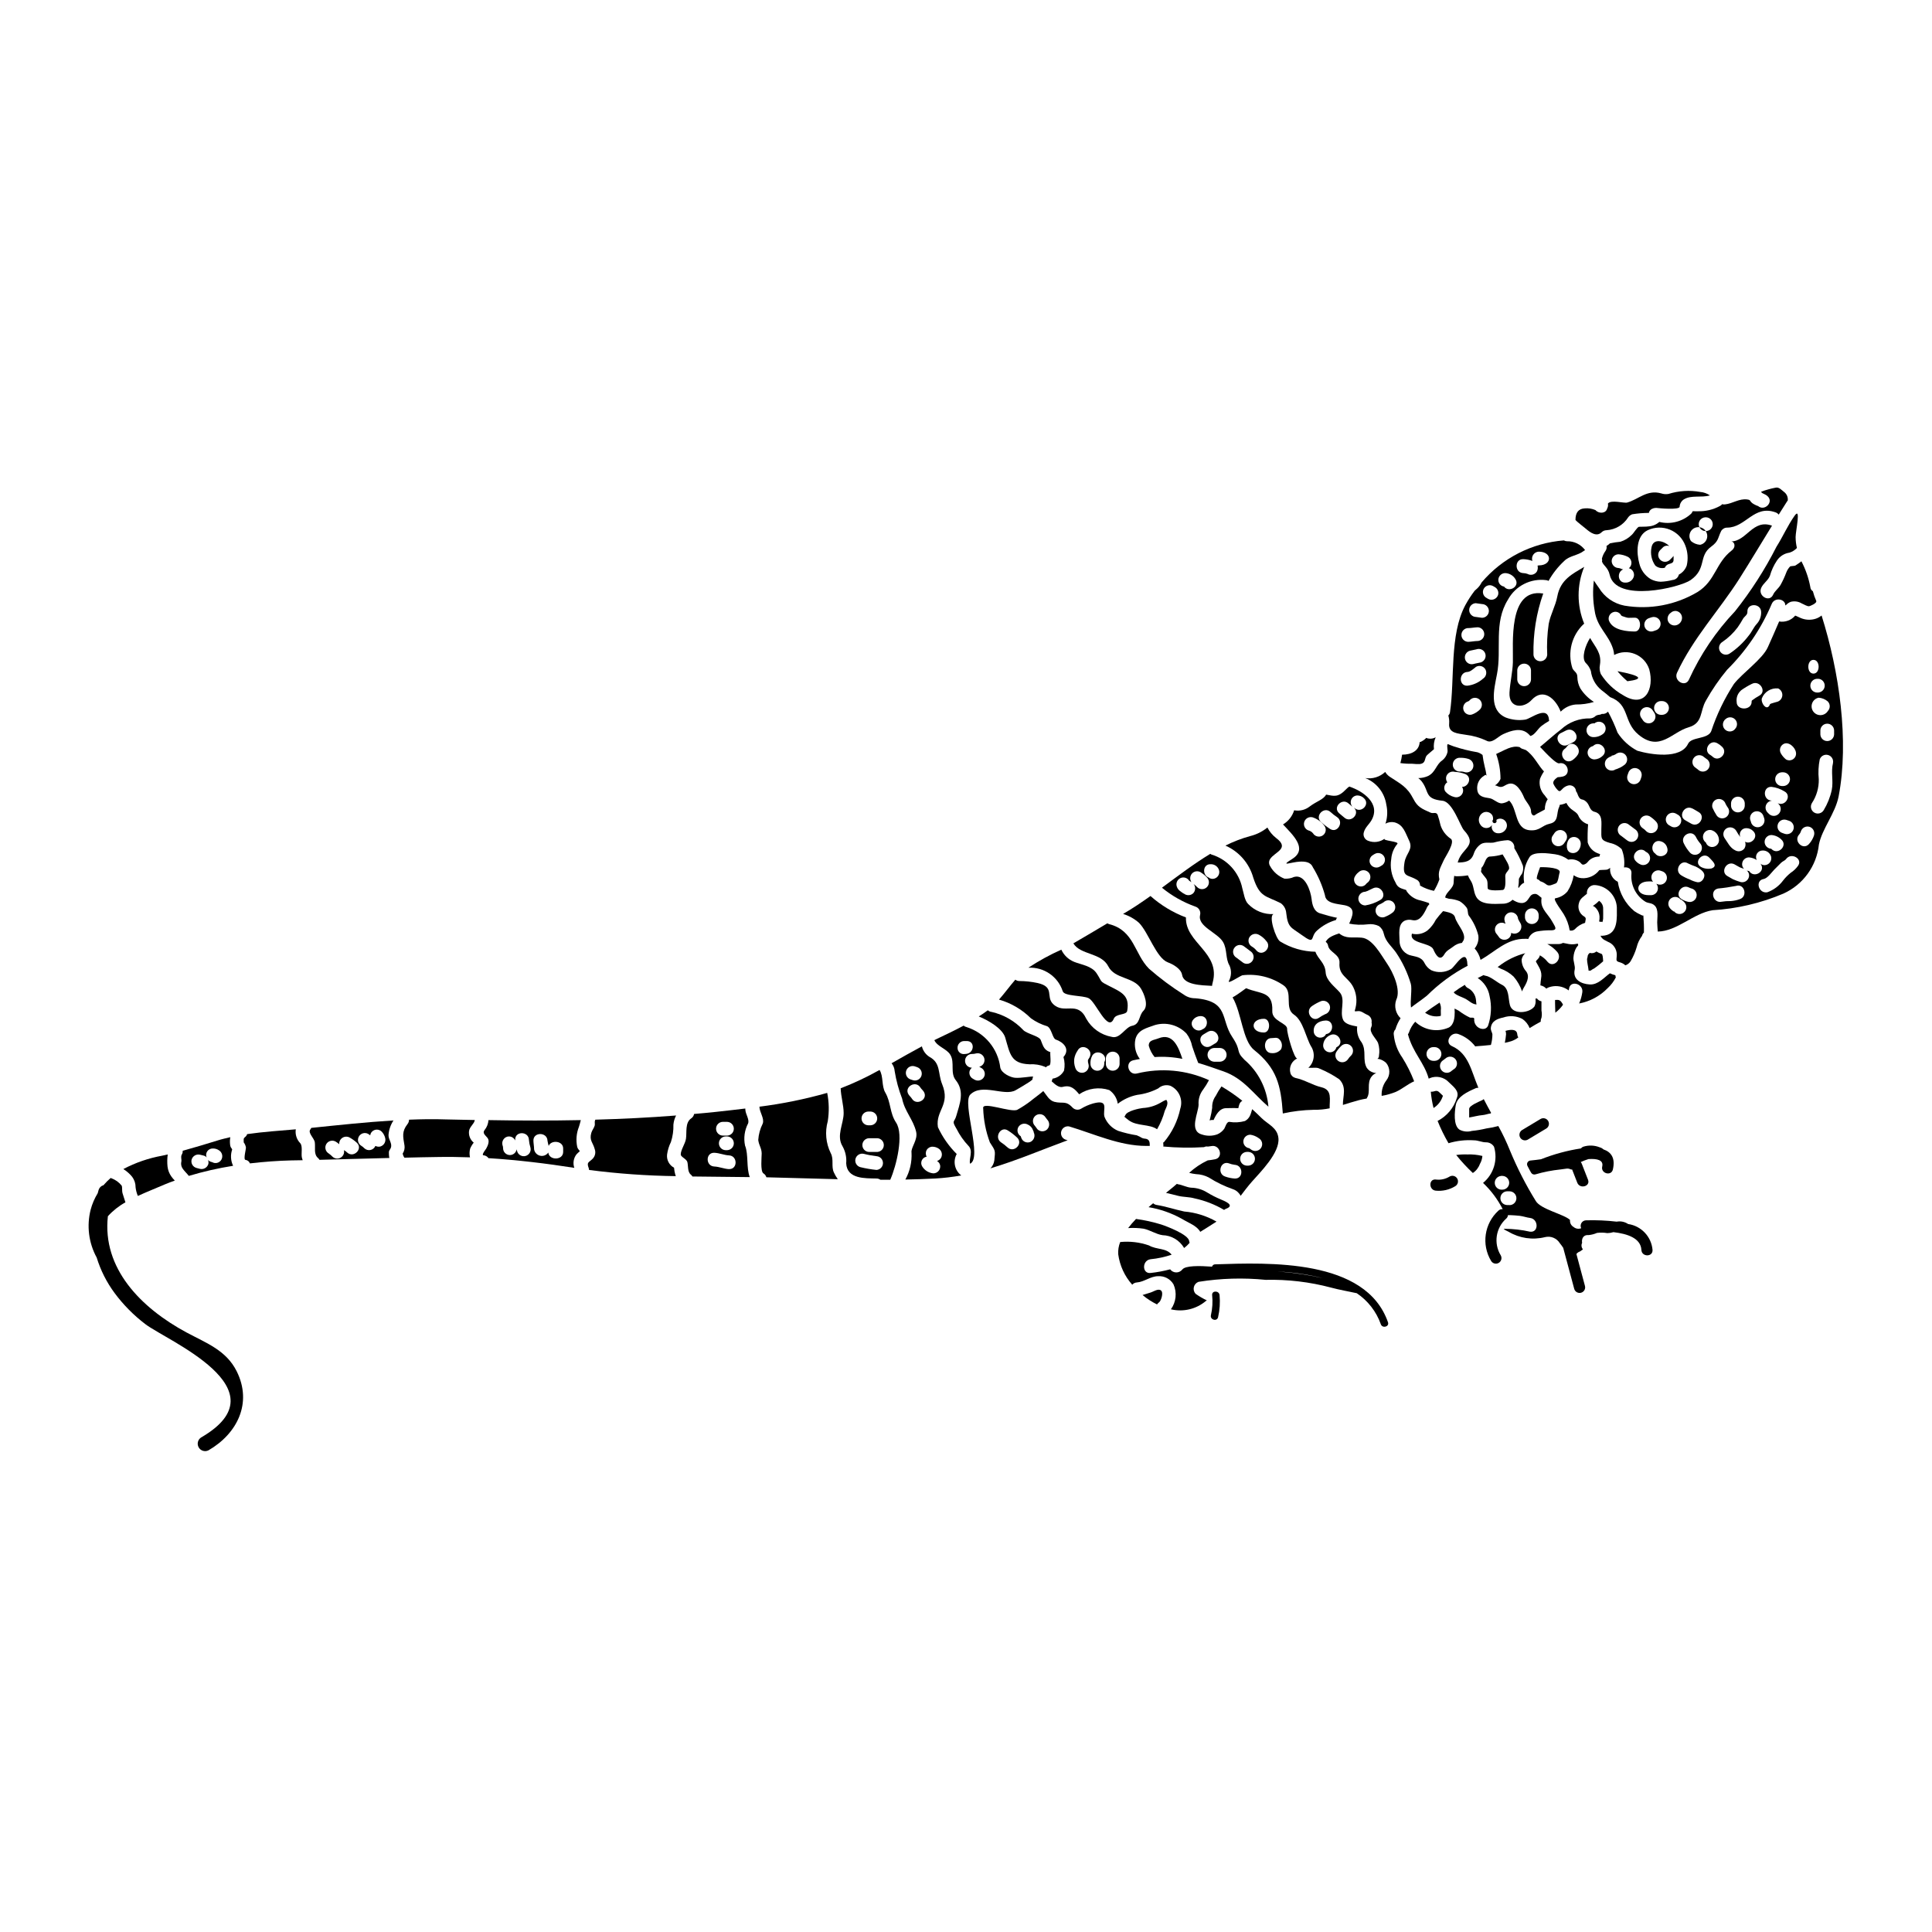 <?xml version="1.0" encoding="UTF-8"?>
<!-- Uploaded to: SVG Repo, www.svgrepo.com, Generator: SVG Repo Mixer Tools -->
<svg fill="#000000" width="800px" height="800px" version="1.1" viewBox="144 144 512 512" xmlns="http://www.w3.org/2000/svg">
 <g>
  <path d="m568.46 285.04c0.344-0.336 0.809-0.523 1.289-0.527 2.336-0.148 4.461-1.406 5.715-3.383 0.27-0.387 0.652-0.68 1.094-0.84 1.457-0.238 2.93-0.359 4.406-0.363 0.109-0.574 0.543-1.035 1.109-1.18 0.102-0.055 0.215-0.086 0.332-0.094h0.07c0.148-0.047 0.301-0.062 0.457-0.051 0.688 0.09 6.133 0.598 6.188-0.312 0.039-0.777 0.445-1.492 1.094-1.93 1.969-1.238 4.625-0.395 6.934-1.074-0.762-0.52-1.645-0.836-2.566-0.914-2.812-0.508-5.703-0.324-8.43 0.531-0.641 0.109-1.293 0.059-1.91-0.148-3.785-1.07-5.992 1.574-9.012 2.426-0.875 0.234-4.328-0.82-5.117 0.273v-0.004c0.094 0.449 0.023 0.914-0.199 1.312-0.312 1.332-2.184 1.457-3.098 0.418-0.902-0.387-1.883-0.543-2.859-0.453-1.637 0.09-2.441 1.109-2.441 3.059 0.395 0.527 2.223 1.859 2.785 2.363 1.16 1 2.836 2.207 4.16 0.891z"/>
  <path d="m223.57 446.96c-0.949-0.973-1.387-2.336-1.18-3.68-4.242 0.367-8.613 0.656-12.891 1.273v0.004c-0.094 0.301-0.277 0.566-0.527 0.762-0.418 0.332-0.395 0.422-0.395 0.984 0.023 0.141 0.023 0.281 0 0.418 0.309 0.402 0.512 0.867 0.598 1.367 0.055 0.395-0.742 3.188-0.125 3.293 0.539 0.059 0.996 0.418 1.18 0.93 3.785-0.438 7.477-0.707 10.957-0.789l3.023-0.051c-0.09-0.242-0.164-0.492-0.219-0.746-0.203-1.07 0.27-2.984-0.422-3.766z"/>
  <path d="m226.5 442.9c-0.074 0.109-0.129 0.254-0.219 0.367-0.82 0.926 0.984 2.309 1.145 3.457 0.203 1.496-0.363 3.148 0.895 4.207l-0.004-0.004c0.141 0.129 0.258 0.273 0.348 0.438 6.191-0.145 12.379-0.328 18.57-0.492-0.164 0.02-0.199-1.531-0.164-1.691 0.09-0.395 0.367-0.617 0.492-0.965 0.477-1.219-0.652-2.203-0.602-3.406h-0.004c0.098-1.383 0.551-2.723 1.316-3.879-7.266 0.438-14.477 1.219-21.773 1.969zm9.484 6.519v-0.004c-0.25-0.242-0.531-0.449-0.836-0.617 0.18 0.781-0.172 1.59-0.867 1.992-0.695 0.398-1.57 0.301-2.156-0.246-0.305-0.316-0.641-0.605-1-0.855-0.418-0.246-0.723-0.645-0.844-1.113-0.125-0.465-0.055-0.965 0.188-1.383 0.508-0.867 1.625-1.16 2.492-0.652 0.332 0.199 0.645 0.43 0.934 0.688-0.047-0.672 0.27-1.316 0.832-1.691 0.562-0.371 1.277-0.414 1.879-0.109 0.711 0.391 1.375 0.867 1.969 1.418 1.703 1.602-0.883 4.168-2.59 2.566zm8.828-1.574v-0.004c-0.449 0.102-0.918 0.047-1.328-0.16-0.234 0.555-0.727 0.961-1.316 1.082s-1.203-0.059-1.633-0.48c-0.227-0.242-0.48-0.449-0.766-0.621-0.414-0.246-0.719-0.645-0.844-1.113-0.121-0.465-0.055-0.965 0.191-1.379 0.508-0.871 1.621-1.164 2.492-0.656 0.176 0.109 0.348 0.234 0.508 0.363 0.043-0.371 0.207-0.715 0.473-0.98 0.34-0.344 0.801-0.535 1.285-0.535 0.48 0 0.945 0.191 1.285 0.535 0.457 0.477 0.777 1.066 0.926 1.711 0.23 0.961-0.328 1.934-1.273 2.219z"/>
  <path d="m252.4 440.73c0 0.434-0.148 0.848-0.422 1.184-1.527 1.969-1.18 3.273-0.789 5.625h0.004c0.117 0.754-0.051 1.527-0.477 2.164 0.066 0.395 0.223 0.766 0.457 1.094 2.984-0.074 5.973-0.145 8.957-0.18 2.781-0.055 5.606 0 8.426 0.09-0.168-0.758-0.156-1.543 0.035-2.297 0.238-0.574 0.559-1.117 0.949-1.602-0.918-0.742-1.387-1.906-1.238-3.078 0.145-1.145 1.402-1.914 1.512-2.879v-0.035l-7.758-0.16c-3.223-0.117-6.445-0.055-9.656 0.074z"/>
  <path d="m592.59 279.47c-0.102 0.23-0.234 0.445-0.391 0.641-2.269 2.117-5.453 2.949-8.469 2.203-0.773 0.695-1.762 1.113-2.801 1.18-0.859 0.129-1.691 0.055-2.551 0.109-0.488 0.02-1.473 1.781-1.969 2.164-0.84 0.84-1.871 1.457-3.004 1.805-0.926 0.082-1.844 0.223-2.754 0.422-0.273 0.266-0.582 0.496-0.91 0.691 0.098 0.449 0.004 0.914-0.254 1.293-0.457 0.621-0.785 1.324-0.965 2.074 0.035 0.137 0.059 0.277 0.074 0.418-0.008 0.113-0.027 0.223-0.055 0.328 0.293 1.055 1.602 1.547 2.039 3.512 1.672 7.504 18.641 3.391 21.445 1.422 4.328-3.019 2.023-6.332 5.406-8.828 2.074-1.512 1.766-2.309 2.691-4.168v-0.004c0.328-0.559 0.926-0.906 1.574-0.906 4.973 0 7.117-6.156 12.891-4.027 0.312 0.117 0.586 0.316 0.789 0.582 0.742-1.18 1.473-2.363 2.219-3.512 0.055-0.082 0.117-0.164 0.18-0.238 0.098-0.883-0.285-1.75-1-2.277-0.637-0.473-1.297-1.312-2.184-1.125-1.328 0.25-2.633 0.613-3.898 1.09 0.055 0.059 0.102 0.117 0.148 0.184 0.18 0.312 0.945 0.395 1.574 0.984 1.746 1.574-0.84 4.152-2.566 2.566 0.219 0.199-1.18-0.453-1.438-0.688-0.859-0.672-0.348-0.859-1.387-1.004-2.109-0.293-3.856 1.094-5.902 1.312v-0.004c-0.242 0.039-0.492 0.02-0.727-0.055-0.164 0.211-0.379 0.379-0.621 0.492-1.777 0.965-3.785 1.441-5.809 1.383-0.449 0.016-0.906 0-1.379-0.02zm-15.621 17.352c-0.297 0.969-1.207 1.613-2.219 1.574-2.109 0.07-2.293-2.859-0.582-3.496-0.188-0.035-0.371-0.09-0.543-0.164-0.219-0.109-0.453-0.18-0.695-0.203-0.992-0.027-1.789-0.824-1.82-1.816-0.004-0.484 0.188-0.949 0.531-1.293 0.34-0.34 0.805-0.531 1.289-0.531 0.875 0.062 1.73 0.301 2.512 0.695 0.422 0.242 0.727 0.641 0.848 1.109 0.125 0.469 0.055 0.969-0.191 1.387-0.109 0.199-0.266 0.371-0.453 0.508h0.055c0.465 0.125 0.859 0.434 1.098 0.852 0.238 0.418 0.301 0.914 0.172 1.379zm14.039-2.969c-0.363 1.047-1.109 1.91-2.094 2.422-0.18 0.777-0.844 1.352-1.641 1.422-1.043 0.266-2.109 0.426-3.184 0.469-0.93-0.023-1.84-0.266-2.656-0.707-1.516-0.93-2.598-2.422-3.004-4.152-0.766-2.781-0.914-7.316 2.254-8.809 1.852-0.859 3.977-0.906 5.863-0.133 1.887 0.773 3.363 2.301 4.078 4.211 0.652 1.68 0.785 3.519 0.383 5.277zm3.543-5.481v0.004c-0.895-0.059-1.746-0.402-2.422-0.984-0.59-0.863-0.543-2.004 0.113-2.816 0.652-0.809 1.762-1.094 2.723-0.703 0.965 0.391 1.562 1.367 1.465 2.406-0.094 1.035-0.859 1.887-1.879 2.098zm1.363-7.281h0.238c0.973 0.047 1.738 0.848 1.738 1.82 0 0.977-0.766 1.777-1.738 1.82h-0.238c-0.973-0.047-1.738-0.848-1.734-1.82 0.004-0.977 0.77-1.777 1.742-1.82z"/>
  <path d="m322.46 442.04c0.078-0.844 0.32-1.668 0.711-2.422-7.121 0.562-14.258 0.91-21.406 1.109h-0.004c-0.023 0.121-0.062 0.238-0.109 0.348-0.09 0.18 0.035 0.891-0.039 1.18-0.195 0.688-0.707 1.27-0.91 1.969-0.582 2.039 0.457 2.566 0.91 4.328v0.004c0.324 0.887 0.098 1.883-0.578 2.547-1.02 1.02-1.621 0.84-1.02 2.461v-0.004c0.051 0.16 0.082 0.324 0.09 0.492 7.625 0.988 15.305 1.535 22.992 1.637-0.055-0.145-0.105-0.293-0.145-0.438l-0.004 0.004c-0.156-0.555-0.258-1.121-0.305-1.695 0.004-0.035-0.004-0.074-0.02-0.109-1.277-0.672-2.008-2.062-1.84-3.496 0.16-1.152 0.504-2.269 1.02-3.312 0.484-1.484 0.703-3.043 0.656-4.602z"/>
  <path d="m297.92 440.84c-8.156 0.164-16.316 0.148-24.469 0-0.059 0.957-0.414 1.875-1.02 2.621-0.707 0.84 0.277 1.457 0.789 2.129 0.617 0.84 0.035 2.074-0.395 2.844-0.07 0.125-1.312 1.656-0.707 1.727h-0.004c0.539 0.035 1.027 0.316 1.332 0.762 7.644 0.477 15.293 1.402 22.754 2.57-0.422-1.211-0.211-2.551 0.566-3.57 0.277-0.297 0.578-0.574 0.895-0.832-0.074-0.082-0.129-0.176-0.168-0.277-0.254-0.242-0.438-0.551-0.527-0.891-0.371-1.77-0.211-3.613 0.457-5.297 0.203-0.566 0.332-1.184 0.496-1.785zm-16.879 8.23c-0.055-0.16-0.07-0.328-0.125-0.492-0.145 0.918-0.965 1.574-1.891 1.52-0.93-0.059-1.664-0.809-1.699-1.738 0.012-0.305-0.043-0.609-0.16-0.891-0.262-0.973 0.309-1.969 1.273-2.242 0.855-0.223 1.742 0.211 2.09 1.02v-0.18c-0.074-2.363 3.566-2.332 3.641 0 0.059 0.684 0.188 1.363 0.395 2.019 0.273 0.973-0.297 1.98-1.27 2.254-0.973 0.27-1.98-0.297-2.254-1.27zm12.203 0.199c0 2.273-3.734 2.309-3.938 0.164-0.484 0.699-1.344 1.035-2.172 0.844-0.828-0.188-1.461-0.863-1.594-1.699 0-0.762-0.16-1.512-0.18-2.273-0.074-2.363 3.66-2.363 3.731 0v-0.004c0.078 0.469 0.18 0.93 0.312 1.383 0.617-1.637 3.84-1.418 3.84 0.676z"/>
  <path d="m410.39 418.96c1.273 4.277 1.441 6.914 6.445 7.086 1.398-0.086 2.797 0.137 4.094 0.656 0.078 0.051 0.152 0.102 0.223 0.164 0.223-0.266 0.531-0.445 0.871-0.508 0.691-0.145 0.199-3.043 0.328-3.516v-0.035c0-0.016-0.09 0-0.145-0.02-1.656-0.617-1.801-1.746-2.406-3.184-0.438-1.055-3.641-1.621-4.621-2.621v-0.004c-2.254-2.394-5.168-4.07-8.375-4.805-0.379-0.035-0.734-0.188-1.02-0.438-0.789 0.602-1.574 1.109-2.402 1.637 2.84 1.145 6.316 3.312 7.008 5.586z"/>
  <path d="m462.04 386.48c-0.742 3.043 4.59 4.644 6.066 7.141 1.18 2 0.598 4.383 1.727 6.262 0.574 1.305 0.52 2.797-0.145 4.055-0.562 1.055 2.879-1.258 3.543-1.477h-0.004c3.859-0.48 7.762 0.477 10.961 2.695 2.586 1.84 0.074 5.973 2.731 7.738 2.406 1.574 3.184 6.117 4.516 8.391 1.188 1.816 0.887 4.227-0.711 5.699 0.582 0 1.234-0.02 2.094-0.02 0.324 0.008 0.645 0.098 0.926 0.254 1.809 0.75 3.535 1.684 5.152 2.789 2.094 2.094 0.949 4.481 0.984 6.809 1.387-0.422 2.785-0.875 4.297-1.273 0.598-0.164 1.289-0.293 2.004-0.418 0.027-0.07 0.055-0.137 0.09-0.199 1.02-1.602-0.145-3.856 1.199-5.606 1.02-1.332 1.969-0.676 0.562-1.059h0.004c-0.73-0.18-1.367-0.621-1.801-1.234-1.258-2.129 0-4.516-1.387-6.773h0.004c-0.949-1.191-1.375-2.715-1.184-4.223-1.477-0.273-3.188-0.617-3.715-1.746-1.035-2.199 0.711-5.387-0.875-7.262-1.312-1.531-3.621-3.113-3.766-5.316-0.164-2.621-2.019-3.461-2.711-5.481v-0.004c-3.309-0.062-6.539-1.004-9.359-2.731-1.125-0.652-3.203-6.898-1.691-7.246h-0.004c-2.535 0.133-5.004-0.844-6.766-2.676-0.965-0.93-1.18-2.965-1.547-4.133-0.863-4.277-4.016-7.727-8.191-8.977-0.109-0.047-0.215-0.109-0.309-0.18-4.352 2.641-8.578 5.859-12.801 8.973 2.637 2.168 5.633 3.859 8.848 5.004 0.945 0.293 1.496 1.266 1.258 2.223zm40.055 37.211h-0.004c-0.328 0.297-0.613 0.633-0.852 1.004-0.539 0.805-1.605 1.051-2.441 0.566-0.836-0.488-1.145-1.539-0.711-2.402 0.398-0.637 0.875-1.219 1.422-1.73 0.719-0.656 1.824-0.633 2.516 0.051 0.688 0.688 0.719 1.793 0.066 2.512zm-3.785-2.219h-0.004c-0.047 0.031-0.094 0.059-0.145 0.074-0.199 0.777-0.895 1.32-1.695 1.328-1-0.008-1.812-0.816-1.82-1.82 0.043-1.176 0.75-2.223 1.82-2.711 2.094-1.074 3.934 2.074 1.84 3.129zm-2.898-3.422-0.004 0.004c-0.191 0.441-0.582 0.766-1.055 0.871-0.453 0.129-0.941 0.066-1.348-0.172-0.41-0.234-0.703-0.629-0.816-1.086-0.348-2.055 1.234-3.148 3.113-3.219 2.277-0.094 2.277 3.328 0.105 3.606zm-3.703-7.445c0.773-0.535 1.605-0.98 2.477-1.328 0.969-0.266 1.973 0.305 2.238 1.273 0.242 0.969-0.32 1.953-1.273 2.238-0.57 0.262-1.113 0.578-1.621 0.945-1.957 1.316-3.789-1.836-1.82-3.129zm-16.586-18.242c0.52-0.84 1.609-1.129 2.477-0.652 0.766 0.406 1.438 0.969 1.969 1.656 1.621 1.691-0.949 4.277-2.566 2.566-0.336-0.434-0.75-0.801-1.223-1.074-0.422-0.242-0.727-0.641-0.855-1.109-0.125-0.469-0.059-0.969 0.188-1.387zm-4.094 2.969c0.238-0.422 0.633-0.727 1.102-0.852 0.465-0.121 0.961-0.051 1.375 0.195 0.633 0.418 1.199 0.93 1.82 1.367h-0.004c0.863 0.508 1.156 1.609 0.66 2.477-0.238 0.418-0.637 0.723-1.102 0.848-0.465 0.121-0.961 0.051-1.375-0.195-0.637-0.438-1.203-0.93-1.824-1.367-0.863-0.5-1.16-1.605-0.664-2.473zm-6.172-22.301v-0.004c1.004-0.027 1.906 0.617 2.199 1.574 0.133 0.465 0.078 0.961-0.16 1.383-0.234 0.422-0.629 0.73-1.094 0.859-0.516 0.156-1.074 0.047-1.492-0.293-1.758-0.625-1.598-3.613 0.535-3.523zm-4.637 7.684c-0.684 0.652-1.746 0.691-2.477 0.09 0.16 0.145-0.348-0.18-0.422-0.234-0.234-0.164-0.473-0.332-0.688-0.512-0.41-0.328-0.699-0.781-0.82-1.289-0.199-0.871 0.262-1.758 1.086-2.098 0.828-0.336 1.777-0.027 2.246 0.73 0.109 0.074 0.219 0.129 0.332 0.199 0.109 0.07 0.215 0.145 0.309 0.219l-0.004 0.004c-0.512-0.684-0.484-1.633 0.07-2.285 0.555-0.652 1.488-0.828 2.246-0.43 0.645 0.391 1.234 0.867 1.746 1.418 0.711 0.715 0.707 1.867-0.008 2.578-0.715 0.711-1.867 0.707-2.578-0.008-0.285-0.305-0.602-0.582-0.945-0.82 0.582 0.723 0.543 1.762-0.094 2.438z"/>
  <path d="m451.75 468.51c-2.188-0.676-4.426-1.168-6.691-1.477-0.746 0.766-1.445 1.574-2.094 2.422 1.371-0.094 2.75-0.039 4.113 0.164 1.691 0.348 3.312 1.477 4.992 1.711l-0.004 0.004c2.375 0.055 4.551 1.344 5.738 3.402 0.535-0.406 1.031-0.871 1.469-1.383-0.062-0.133-0.105-0.273-0.125-0.418-0.113-1.77-6.055-3.988-7.398-4.426z"/>
  <path d="m192.3 453.53c0.492 0.789 1.18 1.367 1.746 2.094 3.844-1.152 7.762-2.047 11.727-2.676-0.645-1.355-0.73-2.91-0.242-4.328-0.043-0.062-0.078-0.133-0.105-0.203-0.188-0.207-0.32-0.457-0.395-0.727-0.109-0.637-0.129-1.285-0.055-1.93 0.008-0.133 0.027-0.262 0.055-0.395-1.18 0.277-2.363 0.547-3.496 0.91-3.043 0.93-6.066 1.859-9.125 2.695h0.004c0.031 0.34-0.043 0.676-0.219 0.965-0.367 0.637-0.035 1.18-0.129 1.859-0.148 0.586-0.062 1.207 0.234 1.734zm2.496-2.254h-0.004c0.289-0.949 1.277-1.504 2.238-1.258 0.312 0.035 0.602 0.18 0.914 0.215l-0.004 0.004c0.328 0.062 0.621 0.246 0.82 0.512-0.227-0.543-0.164-1.164 0.172-1.648 0.336-0.484 0.898-0.762 1.484-0.738 0.57-0.012 1.129 0.152 1.602 0.473 0.848 0.516 1.137 1.609 0.656 2.477-0.238 0.422-0.633 0.727-1.102 0.852-0.465 0.121-0.961 0.051-1.375-0.199-0.41-0.055-0.781-0.254-1.055-0.562 0.121 0.344 0.148 0.719 0.07 1.074-0.285 0.953-1.27 1.516-2.234 1.277-0.312-0.055-0.602-0.18-0.914-0.234v-0.004c-0.465-0.129-0.863-0.434-1.102-0.855-0.238-0.418-0.301-0.918-0.172-1.383z"/>
  <path d="m179.04 455.89c0.59 0.797 0.898 1.766 0.891 2.754 0.09 0.789 0.293 1.562 0.602 2.297 2.273-1.059 4.723-2.004 7.137-3.059 0.859-0.367 1.766-0.691 2.656-1.02-0.344-0.336-0.652-0.703-0.926-1.094-0.551-0.777-0.895-1.68-1.004-2.625-0.109-1.062-0.09-2.141 0.055-3.203-0.473 0.109-0.965 0.234-1.457 0.328-3.594 0.645-7.07 1.84-10.305 3.543 0.895 0.559 1.688 1.262 2.352 2.078z"/>
  <path d="m427.32 442.51c6.691 2.004 13.383 5.172 20.469 5.172h0.91c0-0.762 0-1.527-0.762-1.82-0.395-0.145-0.789-0.07-1.238-0.273l-0.008 0.004c-0.457-0.277-0.938-0.52-1.434-0.723-1.672-0.266-3.32-0.66-4.93-1.18-1.676-0.699-2.992-2.055-3.641-3.75-0.512-1.84 1.383-4.695-3.004-3.512-1.125 0.324-2.203 0.793-3.203 1.402-0.711 0.422-1.617 0.309-2.207-0.273-1.875-2.023-2.602-0.969-4.894-1.574-1.387-0.395-2.004-1.746-2.894-2.844-1.203 1.039-2.551 1.969-3.297 2.606v0.004c-1.125 0.859-2.309 1.641-3.543 2.328-1.547 0.91-9.52-2.363-9.086-0.348v0.004c0.094 3.078 0.691 6.125 1.77 9.012 1.492 2.309 1.457 2.039 1.18 4.766-0.105 0.801-0.473 1.543-1.039 2.113 6.918-2.059 13.598-4.918 20.469-7.445l-0.57-0.164c-0.887-0.328-1.375-1.277-1.125-2.188 0.246-0.91 1.148-1.48 2.078-1.316zm-16.332 5.555c-0.52-0.488-1.078-0.926-1.672-1.312-1.949-1.289-0.129-4.461 1.82-3.148h-0.004c0.867 0.547 1.676 1.172 2.422 1.875 1.691 1.625-0.875 4.195-2.566 2.574zm6.297-1.547c-0.418 0.242-0.914 0.312-1.383 0.188-0.469-0.121-0.867-0.426-1.109-0.848-0.117-0.238-0.215-0.488-0.289-0.742-0.828-0.516-1.105-1.594-0.625-2.441 0.52-0.855 1.625-1.145 2.496-0.656 0.496 0.219 0.91 0.59 1.184 1.059 0.125 0.273 0.254 0.543 0.363 0.82 0.074 0.215 0.09 0.254 0 0.145h-0.004c0.473 0.859 0.195 1.938-0.633 2.465zm4.242-3.238v-0.004c-0.715 0.711-1.867 0.711-2.586 0-0.234-0.277-0.473-0.676-0.672-0.914v0.004c-0.707-0.711-0.707-1.859 0-2.566 0.707-0.711 1.859-0.711 2.566 0 0.234 0.273 0.492 0.672 0.691 0.91v-0.004c0.688 0.719 0.688 1.844 0 2.559z"/>
  <path d="m342.25 441.72c0.395-1.02-0.637-2.438-0.707-3.496-0.02-0.18-0.02-0.309-0.039-0.453-2.582 0.328-5.188 0.598-7.789 0.891-1.914 0.199-3.84 0.395-5.769 0.547l-0.004 0.004c-0.082 0.484-0.367 0.914-0.785 1.18-1.652 1.148-1.109 3.695-1.367 5.387-0.18 1.297-1.418 3.004-1.383 4.188 0.035 0.656 1.512 1.145 1.746 1.969 0.273 1.004 0 2.586 0.91 3.332v0.004c0.184 0.133 0.332 0.309 0.438 0.508 5.043 0.074 10.105 0.09 15.199 0.164-0.965-2.496-0.293-5.934-1.254-8.355-0.422-1.988-0.137-4.062 0.805-5.867zm-6.664-0.418h1.148v0.004c0.973 0.043 1.738 0.844 1.738 1.82 0 0.973-0.766 1.773-1.738 1.82h-1.148c-0.484 0-0.949-0.195-1.289-0.535-0.344-0.344-0.535-0.809-0.535-1.289 0-1.008 0.816-1.824 1.824-1.824zm1.148 7.504h-0.477c-0.973-0.043-1.738-0.848-1.738-1.82s0.766-1.773 1.738-1.82h0.477c0.973 0.047 1.738 0.848 1.738 1.82s-0.766 1.777-1.738 1.82zm0.438 5.023c-1.312-0.07-2.551-0.637-3.859-0.691-2.363-0.09-2.363-3.731 0-3.641 1.332 0.055 2.566 0.621 3.859 0.691 2.348 0.082 2.367 3.734 0 3.633z"/>
  <path d="m401.12 434.09c3.148-3.148 9.055 0.566 12.051-1.18 1.422-0.84 2.074-1.18 3.426-2.059v-0.004c0.344-0.223 0.68-0.465 1-0.727 0.008-0.285 0.078-0.562 0.199-0.82-0.875-0.055-3.113 0.438-4.769 0.328-1.254-0.09-3.641-1.234-3.938-2.691-0.617-5.016-4.102-9.211-8.918-10.742-0.293-0.055-0.566-0.191-0.789-0.395-2.332 1.254-4.723 2.387-7.156 3.543h0.004c-0.215 0.094-0.418 0.195-0.621 0.312 0.762 1.727 3.293 2.254 4.258 3.914 1.203 2.039-0.125 4.769 1.422 6.691 2.406 3.004 1.059 6.262 0.129 9.48-0.512 1.785-1.297 1.094 0.055 3.391l0.004-0.004c0.832 1.664 1.902 3.199 3.184 4.551 1.332 1.332 0.035 3.441 0.418 4.723 3.356-1.473-2.176-16.09 0.043-18.312zm-3.348-12.234h-0.004c-0.059-0.504 0.102-1.008 0.441-1.383 0.336-0.375 0.82-0.59 1.328-0.586h0.672c2.129 0 2.004 2.844 0.215 3.332v0.004c-0.289 0.07-0.59 0.105-0.887 0.109-0.434 0.043-0.863-0.09-1.195-0.367-0.332-0.277-0.539-0.68-0.574-1.109zm3.805 1.457c0.375 0.004 0.746-0.043 1.109-0.148 0.945-0.219 1.898 0.352 2.156 1.289 0.258 0.934-0.266 1.91-1.191 2.207-0.055 0.023-0.109 0.035-0.168 0.039 0.176 0.074 0.34 0.168 0.492 0.273 0.766 0.383 1.16 1.246 0.949 2.074-0.281 0.957-1.273 1.516-2.238 1.254-0.281-0.09-0.547-0.223-0.789-0.391-0.762-0.375-1.156-1.238-0.945-2.059 0.113-0.355 0.328-0.664 0.621-0.895-1.008 0-1.824-0.816-1.824-1.82-0.004-1.008 0.812-1.824 1.82-1.824z"/>
  <path d="m603.78 306.02c-5.043 5.316-9.164 11.434-12.203 18.105-0.984 2.129-4.113 0.277-3.148-1.84 4.328-9.301 11.102-16.422 16.512-24.902 2.949-4.644 5.769-9.395 8.66-14.074-5.117-1.855-6.719 4.172-10.852 4.172 0.855 0 1.457 1.402 0.145 2.422-4.258 3.312-4.242 7.988-9.012 10.977-5.828 3.469-12.699 4.75-19.387 3.621-2.824-0.543-5.289-2.258-6.773-4.723-0.457-0.617-0.895-1.273-1.332-1.934h0.004c-0.332 2.641-0.262 5.316 0.199 7.938 0.602 4.481 3.66 6.297 4.879 10.18h0.004c0.156 0.527 0.254 1.07 0.289 1.617 1.715-0.895 3.734-0.988 5.527-0.258 1.793 0.727 3.172 2.207 3.773 4.043 1.422 5.188-1.09 10.559-6.992 6.828l0.004 0.004c-2.379-1.352-4.383-3.266-5.848-5.574-0.312-0.762-0.395-1.594-0.234-2.402 0.531-3.148-1.254-4.723-2.602-7.156-1.254 1.93-2.363 5.262-1.18 6.59h-0.004c0.637 0.598 1.113 1.344 1.387 2.168 0.246 1.988 1.25 3.801 2.805 5.062 0.789 0.598 1.547 1.219 2.293 1.859 5.312 1.969 3.387 6.535 7.555 9.973 5.609 4.625 8.812-0.707 13.238-1.969 3.914-1.129 2.934-4.297 4.625-7.117h-0.004c1.613-2.875 3.484-5.602 5.59-8.137 5.027-4.981 9.039-10.895 11.809-17.406 0.762-1.949 3.676-1.367 3.621 0.367 0.07-0.055 0.145-0.09 0.215-0.145v-0.004c0.344-0.355 0.762-0.637 1.223-0.816 0.996-0.254 2.051-0.098 2.93 0.438 0.547 0.215 1.387 0.789 1.949 0.727 0.145 0 2.203-0.789 1.859-1.457-0.359-0.812-0.652-1.652-0.875-2.516-0.391-0.23-0.641-0.637-0.672-1.09-0.445-2.383-1.242-4.691-2.363-6.844-0.508 0.395-1.02 0.762-1.574 1.109-0.289 0.18-1.289 0.109-1.457 0.293-0.426 0.453-0.758 0.988-0.98 1.574-0.426 1.137-0.938 2.246-1.531 3.309-0.562 0.949-1.512 1.574-1.969 2.586-0.965 2.148-4.098 0.293-3.148-1.82 0.547-1.238 1.844-1.969 2.312-3.223h0.004c0.402-1.43 1.027-2.789 1.855-4.023 0.758-1.145 1.969-1.906 3.328-2.094 0.75-0.238 1.43-0.664 1.969-1.238-0.223-0.941-0.34-1.906-0.348-2.875 0-1.621 1.477-8.121-0.25-5.699-1.84 2.586-3.098 5.512-4.789 8.195l-0.004-0.004c-3.086 6.086-6.781 11.844-11.031 17.184zm-26.52 5.332c-1.824 0-5.879-0.219-6.883-2.914h-0.004c-0.273-0.961 0.281-1.961 1.242-2.238 0.805-0.242 1.668 0.145 2.019 0.91h0.02v0.004c0.105 0.09 0.227 0.156 0.359 0.199 0.293 0.109 0.656 0.215 0.965 0.309 0.691 0.184 0.457 0.074 2.277 0.074 1.824 0 1.828 3.656 0.004 3.656zm3.836-3.57c0.145-0.035 0.492-0.18 0.676-0.215 0.969-0.273 1.969 0.293 2.238 1.258 0.273 0.965-0.293 1.965-1.258 2.234-0.145 0.035-0.492 0.18-0.688 0.234v0.004c-0.969 0.266-1.973-0.305-2.242-1.273-0.266-0.973 0.305-1.973 1.273-2.242zm0.711 27.676h0.004c-0.867 0.488-1.969 0.195-2.477-0.66-0.164-0.215-0.293-0.453-0.457-0.672-0.25-0.418-0.316-0.914-0.195-1.387 0.125-0.469 0.43-0.867 0.852-1.109 0.867-0.484 1.965-0.191 2.477 0.66 0.16 0.219 0.293 0.457 0.453 0.691 0.246 0.414 0.312 0.906 0.191 1.371s-0.426 0.863-0.844 1.102zm2.731-2.023h-0.457 0.004c-0.973-0.047-1.738-0.848-1.738-1.82s0.766-1.777 1.738-1.82h0.457c0.973 0.043 1.738 0.848 1.738 1.82s-0.766 1.773-1.738 1.82zm1.438-24.992 0.004-0.004c-0.195-0.777 0.121-1.59 0.785-2.039 0.434-0.43 1.066-0.598 1.656-0.434 0.965 0.273 1.531 1.27 1.273 2.238-0.188 0.734-0.758 1.305-1.492 1.492-0.957 0.238-1.934-0.312-2.223-1.258zm24.742-2.309 0.004-0.004c0.055 1.203-0.379 2.379-1.203 3.254-0.84 0.93-1.273 2.094-2.078 3.043-1.434 1.887-3.176 3.519-5.152 4.824-0.418 0.242-0.914 0.309-1.379 0.184s-0.863-0.43-1.105-0.848c-0.5-0.867-0.203-1.98 0.668-2.484 1.543-1.047 2.902-2.348 4.019-3.84 0.527-0.75 1.016-1.527 1.457-2.332 0.418-0.637 1.18-0.965 1.129-1.82-0.109-2.332 3.531-2.312 3.644 0.02z"/>
  <path d="m448.95 486.52c-0.746 0.219-1.457 0.477-2.168 0.672 1.176 0.984 2.469 1.82 3.844 2.496 0.148-0.227 0.34-0.426 0.566-0.582 0.438-0.312 1.234-2.441 0.508-3.094-0.73-0.652-2.039 0.309-2.75 0.508z"/>
  <path d="m397.54 449.82c-2.074-2.055-3.762-4.469-4.988-7.121-0.656-4.496 3.387-5.84 1.129-11.379-1.18-2.875-0.312-5.57-3.312-7.207-1.031-0.629-1.773-1.645-2.059-2.82-2.695 1.438-5.352 2.969-8.031 4.481 0.484 0.594 0.77 1.328 0.82 2.094 0.398 2.481 1.059 4.914 1.969 7.262 0.691 3.441 2.934 5.512 3.715 8.777 0.527 2.18-1.438 4.184-1.219 5.551v-0.004c0.137 2.488-0.43 4.961-1.637 7.137 2.621-0.055 5.262-0.125 7.871-0.273v0.004c2.328-0.133 4.648-0.406 6.941-0.82-1.75-1.332-2.262-3.75-1.199-5.68zm-11.18-23.25c0.199 0.055 0.547 0.199 0.691 0.234l0.004 0.004c0.91 0.312 1.418 1.281 1.156 2.211-0.262 0.93-1.199 1.492-2.141 1.281-0.18-0.035-0.527-0.18-0.672-0.215h-0.004c-0.969-0.27-1.539-1.27-1.27-2.238 0.266-0.973 1.266-1.543 2.234-1.277zm-0.691 8.594c-0.234-0.395-0.652-0.727-0.91-1.145-1.234-1.969 1.914-3.82 3.148-1.824 0.234 0.395 0.656 0.711 0.914 1.129 1.234 2.004-1.914 3.828-3.152 1.84zm7.703 15.691c-0.242 0.391-0.617 0.684-1.055 0.824 0.527 0.289 0.855 0.848 0.852 1.449-0.004 1.008-0.816 1.82-1.82 1.824-1.215-0.109-2.309-0.785-2.949-1.824-0.309-0.484-0.352-1.094-0.113-1.621 0.238-0.523 0.727-0.891 1.293-0.98-0.316-0.547-0.312-1.223 0.008-1.77 0.316-0.547 0.906-0.879 1.539-0.871 0.57 0.008 1.129 0.176 1.605 0.492 0.84 0.523 1.121 1.613 0.641 2.477z"/>
  <path d="m462.09 470.45c1.387-0.895 2.914-1.781 4.297-2.711-2.621-1.508-5.543-2.418-8.555-2.676-2.477-0.527-4.859-1.348-7.356-1.746l-0.004-0.004c-0.328-0.055-0.629-0.207-0.871-0.438-0.395 0.328-0.82 0.672-1.219 1.039h-0.004c3.066 0.508 6.019 1.535 8.738 3.039 2.113 1.266 4.008 1.848 4.973 3.496z"/>
  <path d="m364.15 449.59c-1.293-2.625-1.57-5.633-0.785-8.449 0.395-2.492 0.344-5.039-0.148-7.516-5.887 1.672-11.895 2.894-17.965 3.656 0.055 1.574 1.383 3.113 0.875 4.5h-0.004c-0.68 1.348-1.082 2.82-1.18 4.328 0.18 1.473 0.895 2.129 0.91 3.586 0 0.875-0.395 4.723 0.457 5.262 0.383 0.234 0.664 0.602 0.785 1.035 6.277 0.145 12.594 0.367 18.934 0.512-0.41-0.559-0.758-1.156-1.039-1.785-0.766-1.59 0.055-3.488-0.84-5.129z"/>
  <path d="m587.2 291.7-0.691 0.691c-0.723 0.676-1.848 0.656-2.539-0.047-0.695-0.699-0.707-1.824-0.027-2.539l0.672-0.672c0.449-0.484 1.148-0.648 1.766-0.418-1.332-1.348-4.277-2.238-4.723 0.395-0.332 1.668 0.035 3.398 1.02 4.785 0.699 0.586 1.637 0.797 2.516 0.566 0.195-0.5 0.621-0.875 1.145-1.004 1.18-0.328 1.199-0.543 1.18-1.691 0-0.16-0.02-0.309-0.02-0.453h0.004c-0.09 0.137-0.188 0.27-0.301 0.387z"/>
  <path d="m544.03 327.51c-0.234 4.328 3.805 4.242 5.844 2.004 3.113-3.387 6.426-0.312 7.719 3.078h0.004c1.059-1.082 2.465-1.75 3.969-1.895 1.641 0.023 3.273-0.207 4.844-0.676-1.453-0.914-2.684-2.141-3.606-3.586-0.504-0.926-0.773-1.961-0.789-3.019 0-1.273-0.875-1.387-1.312-2.332l0.004 0.004c-1.359-4.152-0.199-8.715 2.981-11.711 0.055-0.035 0.09-0.035 0.145-0.07h0.004c-1.988-4.832-1.988-10.258 0-15.09-3.148 1.895-6.297 3.367-7.137 7.844-0.477 2.551-1.785 4.695-2.277 7.281-0.395 2.699-0.527 5.43-0.395 8.156-0.047 0.973-0.848 1.738-1.82 1.738-0.973 0-1.777-0.766-1.82-1.738-0.121-5.519 0.754-11.012 2.586-16.219h-0.109c-9.32-1.438-7.789 13.527-7.934 18.258-0.086 2.641-0.746 5.316-0.898 7.973zm2.059-5.902c0.047-0.973 0.848-1.738 1.82-1.738 0.977 0 1.777 0.766 1.82 1.738v2.496c-0.043 0.973-0.844 1.738-1.82 1.738-0.973 0-1.773-0.766-1.82-1.738z"/>
  <path d="m572.67 321.87c0.055 0.09 0.113 0.176 0.18 0.258 0.746 0.863 1.555 1.668 2.422 2.406 4.535-0.57 3.668-1.457-2.602-2.664z"/>
  <path d="m378.62 433.56c-1.035-1.746-0.473-4.367-1.527-6.008-3.312 1.863-6.758 3.488-10.305 4.859 0.074 2.254 0.789 4.445 0.789 6.574 0 2.836-2.004 5.973-0.297 8.793 0.777 1.379 1.113 2.957 0.969 4.531 0.234 4.188 5.023 3.938 8.047 4.008 0.359 0 0.707 0.117 1 0.324h2.641c0.012-0.035 0.023-0.07 0.035-0.109 1.551-3.512 3.625-11.852 1.496-15.035-1.719-2.586-1.336-5.352-2.848-7.938zm-4.57 5.012h0.68c0.973 0.047 1.738 0.848 1.738 1.82 0 0.977-0.766 1.777-1.738 1.82h-0.68c-0.973-0.043-1.734-0.844-1.734-1.82 0-0.973 0.762-1.773 1.734-1.82zm2.258 15.477h0.004c-1.461-0.148-2.906-0.398-4.332-0.746-0.961-0.273-1.527-1.273-1.258-2.242 0.277-0.957 1.273-1.523 2.238-1.27 1.109 0.285 2.234 0.488 3.371 0.617 0.945 0.082 1.672 0.875 1.664 1.828-0.004 0.949-0.738 1.734-1.684 1.805zm0.234-4.769h-2.273 0.004c-0.973-0.047-1.738-0.848-1.738-1.82 0-0.973 0.766-1.773 1.738-1.82h2.273c0.949 0.078 1.676 0.867 1.676 1.816s-0.727 1.738-1.676 1.816z"/>
  <path d="m468.9 464.34c2.656-0.969-0.691-2.168-1.367-2.477-1.27-0.527-2.5-1.156-3.676-1.875-1.266-0.781-2.719-1.207-4.207-1.238-1.219-0.109-2.273-0.727-3.496-0.914v0.004c-0.094-0.027-0.184-0.062-0.27-0.109l-0.91 0.789c-0.566 0.473-1.238 1.004-1.969 1.602 1.074 0.234 2.129 0.527 3.223 0.789 1.383 0.348 2.984 0.273 4.328 0.672h0.004c2.762 0.59 5.414 1.625 7.848 3.059 0.145-0.133 0.309-0.234 0.492-0.301z"/>
  <path d="m532.88 405.78c-0.301-0.188-0.539-0.461-0.672-0.789-1.031 0.594-2.023 1.25-2.969 1.969 0.422 0.746 2.496 1.367 3.148 1.746 0.895 0.492 1.711 1.352 2.711 1.461 0.062 0.02 0.121 0.031 0.184 0.035-0.055-0.395-0.109-0.789-0.129-1.18-0.133-1.406-0.996-2.637-2.273-3.242z"/>
  <path d="m541.2 400.06c-0.09 0.07-0.199 0.125-0.312 0.199 0.254 0.145 0.492 0.293 0.789 0.438 1.277 0.461 2.449 1.18 3.441 2.109 0.996 1.152 1.762 2.492 2.254 3.938 0.07-0.246 0.168-0.484 0.289-0.711 0.672-1.18 1.949-3.062 0.789-4.609-0.781-0.863-1.207-1.984-1.199-3.148 0.137-0.645 0.473-1.23 0.965-1.672-2.551 0.656-4.941 1.832-7.016 3.457z"/>
  <path d="m526.43 385.46c-0.688 0.727-1.328 1.496-1.926 2.297-0.547 1.094-1.309 2.066-2.242 2.856-1.172 0.863-2.664 1.164-4.082 0.82-0.836 2.66 4.879 2.336 5.664 4.152 0.582 1.367 1.711 3.387 2.914 1.332 0.617-1.059 1.402-1.312 2.363-2.059 0.656-0.547 1.461-0.887 2.309-0.984 0.055-0.102 0.113-0.199 0.18-0.293 1.477-1.859-1.512-4.461-2.019-6.5-0.301-1.129-1.902-1.344-3.16-1.621z"/>
  <path d="m542.2 370.42c-1.023 0.312-2.082 0.5-3.148 0.562-1.297-0.07-1.457 1.574-2.113 2.586-0.109 0.164-0.234 0.312-0.363 0.473 0.039 0.285 0.004 0.574-0.094 0.84-0.09 0.254 1.219 1.691 1.402 2.004 0.477 0.727 0.277 1.711 0.367 2.512 0.09 0.801 3.348 0.527 3.988 0.457 0.965-0.125 0.672-2.988 0.672-3.641 0-0.82 0.582-1.18 0.949-1.824 0.398-0.797-0.844-2.582-1.66-3.969z"/>
  <path d="m520.32 346.47c1.473-0.18 1.18-1.289 1.672-2.109 0.184-0.332 2.023-1.766 2.023-1.824-0.141-1.07 0.016-2.16 0.453-3.148-0.562 0.324-1.219 0.441-1.855 0.332-0.223-0.012-0.441-0.078-0.637-0.184-0.34 0.367-0.738 0.676-1.184 0.91-0.168 0.113-0.363 0.188-0.566 0.219-0.125 2.223-2.109 3.332-4.66 3.332-0.098 0.75-0.25 1.492-0.453 2.223 1.043 0.145 2.098 0.203 3.152 0.18 0.68 0.078 1.367 0.102 2.055 0.07z"/>
  <path d="m553.74 378.35c0.789 0.652 1.637 0.09 2.547-0.234 0.691-0.254 0.789-2.223 1.02-2.844 0.457-1.289-3.348-1.512-5.168-1.457-0.477 1.254-1.113 3.059-0.789 3.148h0.004c0.32 0.105 0.605 0.301 0.816 0.566 0.57 0.168 1.105 0.449 1.57 0.82z"/>
  <path d="m551.28 390.85c1.23-0.227 2.481-0.332 3.734-0.309 2.039 0 0.969-1.129 0.277-2.422-0.949-1.746-2.859-3.148-2.82-5.297h-0.004c0-0.297 0.016-0.594 0.055-0.891-0.602-0.438-1.094-1.055-1.746-1.039-1.238 0.039-1.348 0.969-2.074 1.766-1.059 1.18-2.621 0.566-3.859-0.215h-0.004c-0.699 0.684-1.641 1.062-2.621 1.055-2.164 0.035-5.769 0.453-7.027-1.859-0.789-1.457-0.547-2.949-1.496-4.348-0.277-0.41-0.508-0.852-0.688-1.312-1.016 0.168-2.047 0.25-3.078 0.238-0.188-0.008-0.371-0.047-0.547-0.113-0.086 0.562-0.137 1.129-0.145 1.695 0 1.637-2.019 2.586-2.238 3.988l0.074 0.125c0.301 0.109 0.613 0.199 0.926 0.273 0.977 0.059 1.938 0.277 2.84 0.652 0.707 0.441 1.324 1.008 1.82 1.68 0.453 0.617 0.215 1.527 0.582 2.129h0.004c1.191 1.566 2.055 3.363 2.527 5.277 0.168 1.23-0.188 2.473-0.98 3.426 0.77 0.863 1.309 1.91 1.574 3.035 3.938-2.234 6.992-5.68 11.832-5.59 0.277 0 0.547 0 0.82 0.039l-0.004 0.004c0.367-1.004 1.223-1.754 2.266-1.988zm-6.805 0.367c0.02 0.488-0.168 0.961-0.512 1.309-0.719 0.699-1.863 0.699-2.586 0-0.234-0.293-0.473-0.691-0.672-0.91-0.664-0.652-0.719-1.707-0.133-2.426 0.59-0.723 1.633-0.879 2.406-0.359-0.16-0.395-0.266-0.812-0.305-1.234 0-1.004 0.812-1.82 1.816-1.824 0.984 0.023 1.777 0.801 1.824 1.785v0.02c0.051-0.02 0.234 0.418 0.234 0.418 0.145 0.254 0.293 0.492 0.418 0.727 0.371 0.715 0.238 1.59-0.332 2.16-0.57 0.57-1.441 0.703-2.16 0.336zm3.656-4.078v-0.676c0.047-0.973 0.848-1.734 1.82-1.734 0.977 0 1.777 0.762 1.82 1.734v0.676c-0.043 0.973-0.844 1.738-1.82 1.738-0.973 0-1.773-0.766-1.82-1.738z"/>
  <path d="m572.09 402.45c-0.477-0.121-0.941-0.285-1.387-0.492 0 0-0.035 0-0.051-0.035-1.621 1.18-3.148 3.094-5.371 2.969-2.273-0.129-4.551-1.297-3.969-3.938 0.199-0.965-0.438-2.234-0.328-3.273 0.059-0.898 0.32-1.77 0.766-2.551 0.152-0.227 0.324-0.445 0.508-0.652-0.07-0.145-0.105-0.293-0.16-0.438h-0.004c-0.086 0.039-0.18 0.066-0.273 0.09-0.891 0.188-1.812 0.16-2.691-0.074-0.145-0.035-0.582-0.105-0.93-0.18-0.359 0.203-0.766 0.312-1.18 0.309h-2.969c1.016 0.531 1.922 1.254 2.66 2.129 1.473 1.801-1.074 4.387-2.586 2.586-0.559-0.703-1.254-1.293-2.039-1.73-0.047 0.211-0.129 0.414-0.234 0.602-0.168 0.254-0.371 0.48-0.605 0.676-0.066 0.129-0.145 0.25-0.234 0.363 0.789 1.512 1.766 2.566 1.383 4.516-0.105 0.562-0.125 1.18-0.18 1.801l-0.004 0.004c0.605 0.113 1.16 0.418 1.574 0.871 0.211-0.156 0.445-0.281 0.695-0.363 1.449-0.504 3.039-0.395 4.402 0.309 0.297 0.148 0.578 0.324 0.84 0.527 0.035-0.164 0.07-0.312 0.09-0.473 0.328-2.312 3.84-1.332 3.516 0.965-0.152 1.023-0.434 2.019-0.84 2.969 2.879-0.543 5.516-1.961 7.555-4.062 0.887-0.816 1.621-1.781 2.168-2.859-0.07-0.18-0.109-0.367-0.121-0.562z"/>
  <path d="m522.52 349.62c-0.836 0.383-1.742 0.582-2.66 0.582 0.336 0.242 0.637 0.531 0.891 0.855 2.109 2.731 0.652 4.66 5.535 5.152 2.691 0.273 4.695 6.734 5.66 7.793 3.84 4.129-0.473 4.66-1.547 8.266-0.035 0.109-0.055 0.199-0.09 0.312 1.914-0.039 3.516-0.199 4.242-2.293v-0.004c0.328-1.062 1.008-1.98 1.93-2.602 1.039-0.602 2.254-0.219 3.371-0.395h-0.004c1.219-0.344 2.469-0.555 3.734-0.633 0.516 0.043 0.992 0.293 1.316 0.695 0.328 0.402 0.477 0.922 0.41 1.434 0.906 1.488 1.672 3.051 2.293 4.676 0.137 0.703 0.047 1.43-0.254 2.078-0.328 0.414-0.602 0.867-0.82 1.348 0.004 0.754-0.059 1.508-0.18 2.254 0.055 0.051 0.098 0.113 0.125 0.188 0.098-0.191 0.223-0.371 0.367-0.527 0.195-0.266 0.434-0.496 0.707-0.68 0.129-0.07 0.254-0.125 0.367-0.18-0.363-2.34 0.125-4.731 1.383-6.734 0.984-1.711 5.281-1.02 6.809-0.82 1.273 0.18 2.481 0.676 3.516 1.438 1.039-0.234 2.133-0.016 3 0.602 0.438 0.328 0.562 0.91 1.254 0.652 0.691-0.254 0.789-0.598 1.312-1.109 0.738-0.648 1.695-0.996 2.68-0.965 0.008-0.016 0.008-0.035 0-0.055 0.051-0.199 0.125-0.395 0.18-0.582l-0.418-0.16c-1.387-0.453-2.461-1.555-2.875-2.953-0.055-1.602-0.02-3.207 0.109-4.805-1.195-0.352-2.164-1.23-2.625-2.387-0.438-0.789-0.82-0.84-1.875-1.672-0.527-0.438-0.957-0.984-1.254-1.602-0.562 0.258-1.156 0.43-1.77 0.508-0.012 0.203-0.062 0.398-0.145 0.582-0.82 1.637 0 3.879-2.477 4.41-2.164 0.473-2.637 1.945-5.242 1.742-4.168-0.309-3.223-5.66-5.535-7.871-0.586 0.406-1.262 0.66-1.969 0.746-1.129 0-2.113-1.18-3.203-1.367-1.496-0.234-3.059-0.395-3.277-2.219-0.207-1.508 0.52-2.988 1.836-3.75 0.293-0.293 0.492-0.273 0.621 0.035h0.004c-0.109-0.828-0.273-1.648-0.492-2.457-0.25-1.008-0.438-2.027-0.566-3.059-0.395-0.332-0.852-0.578-1.348-0.727-2.148-0.359-4.269-0.883-6.336-1.574l-1.574-0.598c-0.312 0.617 0.164 1.637-0.09 2.332v-0.004c-0.223 0.805-0.703 1.516-1.367 2.019-1.605 1.094-1.73 3.078-3.66 4.082zm40.395 17.969c0.008 0.57-0.156 1.129-0.473 1.602-0.52 0.844-1.609 1.133-2.477 0.652-1.113-0.652-0.875-2.859 0.035-3.656 0.539-0.418 1.27-0.5 1.883-0.207 0.617 0.293 1.016 0.906 1.031 1.59zm-7.477-2.059c0.164-0.215 0.293-0.453 0.453-0.672h-0.004c0.523-0.855 1.625-1.145 2.496-0.656 0.863 0.508 1.156 1.609 0.656 2.477-0.164 0.234-0.293 0.473-0.457 0.688h0.004c-0.52 0.855-1.625 1.148-2.496 0.66-0.422-0.246-0.727-0.652-0.852-1.121-0.121-0.473-0.055-0.973 0.191-1.395zm-18.465-6.137c0.871-0.48 1.973-0.191 2.496 0.656 0.188 0.363 0.258 0.777 0.195 1.184-0.141 0.152-0.184 0.375-0.109 0.566 0.078 0.195 0.258 0.332 0.465 0.348 0.211 0.02 0.41-0.086 0.516-0.266 0.105-0.18 0.102-0.406-0.012-0.578 0.418-0.336 0.977-0.445 1.492-0.293 0.969 0.266 1.539 1.27 1.273 2.238-0.297 0.969-1.207 1.617-2.219 1.578-0.555 0.023-1.09-0.227-1.422-0.672-0.336-0.441-0.43-1.023-0.258-1.551-0.133 0.25-0.336 0.457-0.582 0.598-0.871 0.492-1.973 0.203-2.496-0.652-0.355-0.496-0.488-1.121-0.363-1.723 0.125-0.602 0.496-1.121 1.023-1.434zm-6.137-14.562c0.781-0.039 1.566 0.059 2.312 0.289 0.953 0.289 1.508 1.277 1.258 2.242-0.125 0.465-0.434 0.863-0.855 1.102-0.422 0.242-0.918 0.301-1.387 0.172-0.426-0.145-0.879-0.203-1.328-0.164-1.012 0-1.832-0.82-1.832-1.832 0-1.008 0.82-1.828 1.832-1.828zm-3.566 4.973v-0.004c0.281-0.957 1.277-1.512 2.238-1.254 1.008 0.051 1.996 0.266 2.93 0.637 1.766 0.945 0.656 3.387-0.984 3.348v0.004c0.285 0.422 0.367 0.949 0.223 1.438-0.133 0.461-0.441 0.855-0.863 1.09-0.418 0.234-0.914 0.293-1.379 0.164-0.957-0.227-1.812-0.758-2.441-1.512-0.488-0.816-0.246-1.875 0.551-2.402-0.312-0.445-0.41-1.004-0.273-1.531z"/>
  <path d="m568.85 387.44c0.035-0.871 0-1.727 0-2.602 0.039-0.84-0.371-1.641-1.074-2.109-0.426 0.441-0.895 0.836-1.398 1.18-0.094 0.062-0.191 0.121-0.293 0.168 0.125 0.012 0.246 0.062 0.344 0.145 0.234 0.152 0.445 0.344 0.621 0.562 0.496 0.578 0.789 1.301 0.84 2.059 0.023 0.453-0.008 0.902-0.098 1.348 0.059 0.02 0.113 0.043 0.168 0.074 0.547 0.109 0.762-0.145 0.672 0.234 0.109-0.344 0.184-0.699 0.219-1.059z"/>
  <path d="m565.04 396.75c-0.098 0.141-0.184 0.285-0.254 0.438-0.043 0.328-0.109 0.648-0.203 0.965 0 0.949 0.297 1.914 0.395 2.879 0.008 0.066 0.008 0.133 0 0.199h0.527c0.34-0.246 0.699-0.465 1.074-0.656 0.793-0.566 1.551-1.172 2.273-1.82-0.055-0.93-0.109-1.879-0.438-1.969h0.004c-0.477-0.16-0.938-0.375-1.367-0.637-0.469 0.422-1.129 0.562-1.727 0.367-0.047 0.07-0.121 0.145-0.285 0.234z"/>
  <path d="m556.78 408.98c-0.215 0-0.453 0-0.672 0.02v0.84c0 0.789 0.055 1.676 0.07 2.531 0.789-0.594 1.477-1.305 2.043-2.113-0.312-0.586-0.691-1.277-1.441-1.277z"/>
  <path d="m466.19 434.41c-0.664 0.914-1 2.023-0.949 3.148-0.113 0.93-0.289 1.852-0.527 2.758-0.035 0.215-0.109 0.418-0.16 0.617 0.336-0.125 0.699-0.164 1.055-0.109 0.617-1.367 1.574-3.148 3.328-3.148 0.984 0 1.969-0.07 2.953 0h0.293-0.004c0.051-0.324 0.133-0.641 0.238-0.949 0.129-0.43 0.422-0.789 0.816-1-1.746-1.406-3.594-2.68-5.531-3.809-0.566 0.793-1.074 1.625-1.512 2.492z"/>
  <path d="m421.53 415.97c1.18 0.582 1.387 3.223 2.258 3.516 2.055 0.691 3.879 2.551 2.039 4.641l0.004-0.004c0.34 1.172 0.391 2.41 0.145 3.606-0.605 1.129-1.703 1.91-2.969 2.113h-0.074c-0.055 0.246-0.133 0.484-0.234 0.711 1 0.93 1.969 1.746 2.969 1.477 2.148-0.582 3.223 0.637 4.328 1.969v-0.004c2.344-1.594 5.297-2.004 7.988-1.109 1.215 0.848 2.023 2.16 2.238 3.621 1.52-1.176 3.289-1.984 5.172-2.359 1.941-0.234 3.82-0.812 5.555-1.715 0.867-0.785 2.09-1.051 3.203-0.691 2.285 1.055 3.418 3.652 2.641 6.047-0.688 3.273-2.176 6.324-4.332 8.883-0.074 0.055-0.125 0.055-0.199 0.109 0 0.273 0.055 0.547 0.055 0.875 0 0.07-0.035 0.109-0.055 0.18 3.602 0.336 7.223 0.395 10.832 0.168l0.109-0.055v-0.004c0.281-0.117 0.594-0.148 0.895-0.09 0.309-0.055 0.617-0.074 0.926-0.129 2.293-0.473 3.277 3.043 0.969 3.496-0.637 0.129-1.297 0.219-1.934 0.293v-0.004c-1.797 0.848-3.453 1.961-4.918 3.301 0.59 0.164 1.195 0.277 1.805 0.344 1.172 0.039 2.324 0.336 3.367 0.875 2.043 1.301 4.231 2.359 6.519 3.148 0.844 0.309 1.539 0.926 1.949 1.73 0.965-1.273 1.91-2.531 2.969-3.731 2.238-2.551 7.441-7.648 7.047-11.559-0.277-2.82-2.805-3.66-4.465-5.316-0.82-0.82-1.652-1.602-2.492-2.363-0.395 1.312-0.582 2.387-1.914 3.148v-0.004c-1.363 0.383-2.793 0.457-4.184 0.219-0.676 0-1.023 1.367-1.297 1.824v-0.004c-0.469 0.66-1.113 1.176-1.855 1.492-1.316 0.477-2.758 0.488-4.078 0.035-3.496-0.965-0.91-5.734-0.875-7.898-0.109-1.445 0.328-2.883 1.219-4.023 0.57-0.785 1.086-1.613 1.531-2.477-5.988-2.715-12.711-3.336-19.098-1.766-2.293 0.547-3.258-2.969-0.984-3.496 0.617-0.145 1.18-0.234 1.766-0.348h0.004c-1.145-1.488-1.578-3.406-1.18-5.242 0.637-2.531 3.004-2.949 5.172-3.75 2.981-0.875 6.203-0.012 8.352 2.238 0.758 0.992 1.273 2.144 1.512 3.371 0.477 1.492 1.039 2.949 1.602 4.426 2.078 0.617 4.262 1.383 6.738 2.254 5.277 1.84 8.066 6.117 11.871 9.34-0.402-4.82-2.684-9.289-6.359-12.434-2.496-2.496-0.617-2.113-3.238-6.062-3.148-4.68-0.746-9.484-9.812-10.234-1.062 0.016-2.102-0.312-2.969-0.93-3.254-2.051-6.348-4.356-9.246-6.883-3.938-3.938-3.879-10.121-10.574-11.832h-0.004c-0.168-0.051-0.328-0.125-0.473-0.219-2.988 1.766-5.973 3.57-9.012 5.316 1.84 3.113 7.41 2.406 9.27 6.117 1.691 3.371 6.75 2.731 8.66 5.902 0.836 1.422 2.09 4.406 0.633 5.859-1.27 1.254-0.836 3.57-3.004 3.969-1.82 0.348-3.168 3.543-5.367 2.934h-0.004c-2.856-0.508-5.34-2.266-6.762-4.797-2.363-4.988-5.859-0.984-8.828-3.938-1.969-1.969 0.547-4.5-4.078-5.539-1.598-0.344-3.227-0.52-4.859-0.527-0.379 0-0.742-0.129-1.039-0.359-1.473 1.691-2.82 3.566-4.328 5.277 3.184 0.914 6.09 2.617 8.445 4.949 1.316 0.949 2.785 1.668 4.34 2.121zm53.777 28.734v-0.004c0.824 0.117 1.605 0.438 2.277 0.93 0.867 0.504 1.168 1.613 0.664 2.484-0.5 0.867-1.613 1.168-2.484 0.664-0.242-0.145-0.477-0.309-0.691-0.492-0.891-0.105-1.562-0.852-1.574-1.746-0.004-0.484 0.188-0.945 0.527-1.289s0.801-0.535 1.281-0.535zm-0.918 4.562h0.453-0.004c0.973 0.047 1.738 0.848 1.738 1.82s-0.766 1.773-1.738 1.82h-0.449c-0.973-0.047-1.738-0.848-1.738-1.82s0.766-1.773 1.738-1.82zm-4.75 3.023h-0.004c0.508 0.195 1.035 0.328 1.574 0.395 2.332 0.125 2.363 3.766 0 3.641-0.859-0.059-1.711-0.238-2.523-0.527-2.227-0.742-1.277-4.242 0.977-3.508zm-2.312-30.566h-0.004c0.973 0.043 1.738 0.844 1.738 1.82 0 0.973-0.766 1.773-1.738 1.82h-1.574c-0.973-0.047-1.738-0.848-1.738-1.82 0-0.977 0.766-1.777 1.738-1.82zm-1.348-1.18c-0.395 0.215-0.746 0.473-1.145 0.691-2.059 1.125-3.898-2.023-1.824-3.148 0.395-0.215 0.746-0.473 1.129-0.672 2.066-1.117 3.906 2.012 1.848 3.141zm-5.625-6.5h-0.004c0.469-0.469 1.09-0.742 1.75-0.77 2.129-0.09 2.293 2.863 0.582 3.496-1.676 1.199-3.941-1.164-2.32-2.711zm-23.285 10.395h-0.004c0.047-0.973 0.848-1.738 1.82-1.738 0.977 0 1.777 0.766 1.82 1.738v1.574c-0.043 0.973-0.844 1.738-1.82 1.738-0.973 0-1.773-0.766-1.82-1.738zm-3.621-0.691c1.254-1.949 4.367-0.18 3.184 1.781 0.055 0 0 0.438 0 0.492-0.047 0.973-0.848 1.738-1.82 1.738-0.977 0-1.777-0.766-1.824-1.738-0.062-0.781 0.098-1.566 0.465-2.258zm-3.859-1.367c1.148-2.055 4.277-0.215 3.148 1.84-0.109 0.199-0.238 0.395-0.367 0.602-0.035 0.07-0.035 0.09-0.055 0.125h-0.004c-0.023 0.359 0.027 0.715 0.145 1.055 0.133 0.465 0.074 0.961-0.16 1.379-0.238 0.422-0.629 0.73-1.094 0.859-0.969 0.258-1.961-0.309-2.238-1.27-0.273-0.754-0.367-1.566-0.273-2.363 0.129-0.797 0.438-1.555 0.906-2.211z"/>
  <path d="m511.39 357.26c0.348 1.527 0.312 3.113-0.105 4.625-0.039 0.133-0.09 0.266-0.145 0.395 0.742-0.406 1.609-0.527 2.434-0.348 2.363 0.652 2.82 2.711 3.805 4.723 1.273 2.512-0.789 3.367-1.18 5.953-0.617 4.008 0.746 3.039 3.258 4.535l0.004-0.004c0.559 0.309 0.895 0.91 0.859 1.547 1.148 0.66 2.394 1.133 3.695 1.402 0.574-0.957 1.059-1.969 1.434-3.023-0.473-2.148 0.254-3.039 1.094-4.953 0.453-1.074 3.387-5.188 1.781-5.934h0.004c-1.207-0.844-2.109-2.059-2.566-3.461-0.211-0.953-0.473-1.891-0.785-2.816-0.457-0.824-1.074-0.199-1.879-0.547-2.289-1.02-3.441-1.477-4.531-3.625-1.676-3.273-3.426-3.988-6.297-5.902v-0.004c-0.48-0.324-0.883-0.754-1.18-1.254-1.418 1.336-3.379 1.938-5.301 1.621 3.004 1.18 5.141 3.879 5.602 7.07z"/>
  <path d="m553.17 348.44c-1.383-1.418-2.332-3.543-4.059-5.078-0.238-0.223-0.492-0.422-0.762-0.602-0.316-0.086-0.625-0.188-0.93-0.309-0.262-0.098-0.5-0.254-0.691-0.457-2.129-0.527-3.938 0.82-6.227 1.82 0.754 2.121 1.145 4.356 1.148 6.609-0.297 0.707-0.805 1.305-1.457 1.711 0.227 0.027 0.449 0.094 0.652 0.199 1.367 0.656 1.859-0.328 2.988-0.617 2-0.562 3.496 2.219 4.059 3.641 0.395 0.984 1.84 2.363 1.84 3.543 0 0.91 0.637 1.574 1.18 1 0.254-0.25 2.496-1.289 2.496-1.422-0.02-0.879 0.203-1.746 0.637-2.512 0.035-0.055 0.09-0.09 0.125-0.145-0.293-0.348-0.562-0.691-0.789-1.02h0.004c-1.121-1.156-1.598-2.789-1.277-4.367 0.273-0.707 0.633-1.375 1.062-1.996z"/>
  <path d="m492.15 438.11c1.418 0.023 2.832-0.109 4.223-0.391-0.07-2.363 0.789-4.879-2.199-5.59-2.332-0.547-4.445-1.969-6.918-2.477-0.617-0.168-1.102-0.645-1.277-1.254-0.453-1.586 0.336-3.258 1.844-3.918-0.789 0.438-2.785-6.691-2.715-7.754 0.094-1.656-4.059-2.039-3.938-4.805 0.215-5.332-3.148-4.426-6.898-6.027-0.164 0-1.859 1.438-3.625 2.422 2.422 4.152 2.621 11.469 5.715 13.945 6.012 4.805 7.086 9.375 7.594 16.766v0.055h-0.004c2.695-0.59 5.441-0.918 8.199-0.973zm-13.199-24.125c1.824 0 1.824 3.641 0 3.641-3.641 0.004-3.641-3.637 0-3.637zm4.535 8.086c-0.594 0.723-1.508 1.102-2.438 1.02h-0.055c-2.332 0-2.363-4.008 0-3.988 0.656 0 1.297-0.234 1.84 0.145l-0.004 0.004c0.871 0.66 1.145 1.844 0.656 2.82z"/>
  <path d="m425.63 406.67c0.395 1.402 5.262 1.055 6.898 1.875 1.875 0.949 5.043 9.141 6.625 5.445 0.621-1.492 3.348-0.875 3.57-2.109 0.691-4.027-1.402-4.879-4.723-6.555-2.754-1.387-1.762-0.914-3.387-3.391-1.312-1.969-3.988-2.254-5.973-3.039l0.004-0.004c-1.496-0.605-2.707-1.758-3.383-3.223-3.035 1.359-5.957 2.957-8.73 4.789 4.086-0.227 7.82 2.32 9.098 6.211z"/>
  <path d="m451.04 419.16c-1.254 0.508-2.621 0.438-2.606 1.969 0.301 1.098 0.828 2.121 1.547 3 2.465-0.168 4.938-0.008 7.359 0.477-1.039-3.137-2.496-6.957-6.301-5.445z"/>
  <path d="m532.46 338.73c1.887 0.223 3.723 0.746 5.445 1.547 1.492 0.879 3.004-1.055 4.426-1.707 2.129-0.965 4.859-1.914 6.789 0 0.125 0.129 0.273 0.293 0.457 0.477 1.18-0.293 1.875-1.824 2.914-2.641h-0.004c0.645-0.5 1.324-0.949 2.039-1.348-0.008-0.02-0.008-0.039 0-0.055-0.219-4.406-4.805-0.512-6.336-0.293h-0.004c-1.723 0.258-3.484 0.066-5.113-0.547-4.551-1.969-3.148-7.391-2.363-11.469 1.309-6.609-0.949-13.598 2.91-19.77 2.004-3.684 6.078-5.742 10.23-5.168 0.188 0.031 0.367 0.098 0.527 0.195 1.098-1.965 2.5-3.746 4.148-5.277 1.387-1.422 3.625-1.457 5.152-2.641 0.121-0.098 0.254-0.18 0.395-0.238-1.121-1.523-2.914-2.406-4.805-2.359-0.289-0.004-0.57-0.078-0.82-0.223-8.465 0.656-16.316 4.668-21.809 11.145-0.285 0.59-0.672 1.121-1.148 1.574-0.234 0.219-0.453 0.422-0.688 0.617-0.926 1.211-1.754 2.488-2.481 3.828-4.223 7.898-2.754 19.57-4.059 28.363v-0.004c-0.043 0.336-0.195 0.641-0.438 0.875 0.195 0.68 0.273 1.391 0.219 2.094-0.281 2.68 2.43 2.66 4.414 3.023zm3.766-6.734c-0.609 0.613-1.348 1.078-2.164 1.367-0.465 0.133-0.961 0.074-1.383-0.164-0.418-0.234-0.727-0.629-0.855-1.094-0.266-0.965 0.297-1.961 1.254-2.238 0.273-0.109 0.328-0.219 0.562-0.457 0.723-0.664 1.84-0.641 2.531 0.055 0.695 0.691 0.719 1.809 0.055 2.531zm11.453-39.812c0.828 0.027 1.645 0.188 2.422 0.473-0.188-0.555-0.105-1.164 0.223-1.648 0.328-0.484 0.867-0.785 1.449-0.812 3.606 0 3.641 3.57 0.09 3.641h-0.09c-0.125 0-0.199 0.074-0.309 0.055h0.004c0.129 0.52 0.07 1.066-0.168 1.547-0.52 0.852-1.621 1.141-2.492 0.656-0.363-0.133-0.742-0.207-1.129-0.215-2.348-0.074-2.348-3.789 0-3.695zm-4.789 3.695c1.117 0.035 2.141 0.641 2.711 1.602 1.238 1.93-1.711 3.691-3.019 1.969h0.004c-0.867-0.133-1.508-0.871-1.512-1.746 0.004-1 0.809-1.812 1.805-1.824zm-5.844 4.543c0.27-0.965 1.27-1.535 2.238-1.273 0.277 0.098 0.543 0.23 0.789 0.395 0.762 0.383 1.16 1.246 0.949 2.074-0.285 0.957-1.277 1.516-2.242 1.262-0.281-0.09-0.547-0.223-0.785-0.395-0.766-0.375-1.164-1.238-0.949-2.062zm-1.875 3.441c0.527 0.039 1.055 0.184 1.574 0.219 0.996 0.02 1.801 0.82 1.824 1.816-0.004 1.008-0.816 1.82-1.824 1.824-0.527-0.035-1.055-0.18-1.574-0.219-0.996-0.016-1.805-0.82-1.82-1.82-0.004-0.484 0.184-0.953 0.527-1.297s0.809-0.539 1.293-0.539zm-2.059 6.594c0.84-0.02 1.656-0.199 2.496-0.219v-0.004c0.973 0.043 1.738 0.848 1.738 1.82 0 0.973-0.766 1.773-1.738 1.82-0.84 0-1.656 0.199-2.496 0.219-1.008 0-1.824-0.816-1.824-1.824s0.816-1.828 1.824-1.828zm3.445 9.055c-0.676 0.184-1.367 0.254-2.043 0.457v-0.004c-0.969 0.27-1.977-0.297-2.246-1.266s0.297-1.977 1.266-2.246c0.672-0.184 1.383-0.254 2.055-0.457 0.918-0.148 1.801 0.414 2.051 1.312 0.246 0.895-0.219 1.836-1.082 2.18zm-3.68 2.57c0.82-0.055 1.656-0.875 2.273-1.352v-0.004c0.871-0.508 1.988-0.211 2.496 0.656 0.477 0.875 0.191 1.973-0.656 2.496-1.148 1.023-2.586 1.664-4.113 1.84-2.332 0.125-2.332-3.516 0-3.648z"/>
  <path d="m453.5 399.04c1.312 0.473 3.496 1.672 3.766 3.312 0.441 2.676 5.027 2.754 7.938 2.914h0.004c0.027-0.297 0.082-0.59 0.164-0.875 2.184-7.973-7.301-10.484-7.086-17.258-3.449-1.305-6.637-3.231-9.395-5.68-2.402 1.711-4.805 3.328-7.262 4.75 1.562 0.477 3 1.281 4.223 2.359 2.516 2.555 4.59 9.332 7.648 10.477z"/>
  <path d="m486.51 371.59c-3.625 2.273-0.312 0.84 2 0.746 1.297-0.039 2.785 0.035 3.406 1.492 1.41 2.301 2.488 4.789 3.203 7.391 0.234 2.273 3.312 2.289 5.227 2.676 3.184 0.652 2.004 3.004 1.199 4.875v0.004c1.625 0.32 3.293 0.379 4.938 0.18 1.012-0.145 2.047 0.023 2.961 0.477 0.668 0.488 1.121 1.211 1.277 2.019 0.492 2.148 2.074 3.312 3.258 5.008 1.711 2.535 3.027 5.312 3.898 8.246 0.395 1.332-0.219 4.66 0.055 6.297 1.234-0.965 2.656-1.895 4.223-3.148 3.184-3.164 6.824-5.836 10.797-7.922-0.02-0.09-0.055-0.145-0.074-0.25-0.164-5.027-3.387 0.633-4.328 1.125h-0.004c-1.598 0.953-3.559 1.066-5.262 0.312-0.754-0.445-1.367-1.098-1.762-1.879-0.895-1.797-2.422-1.637-4.133-2.18-1.531-0.613-2.523-2.106-2.496-3.75 0-1.676-0.527-4.227 1.254-5.262v-0.004c0.637-0.305 1.355-0.383 2.039-0.219 2.004 0.492 3.023-1.418 3.785-2.93h0.004c0.168-0.477 0.449-0.906 0.816-1.254-0.066-0.109-0.121-0.227-0.16-0.348-0.727-0.254-1.457-0.457-2.203-0.672-1.52-0.301-2.848-1.203-3.695-2.496-0.043-0.078-0.066-0.164-0.074-0.254-1.219-0.438-2.223-0.473-2.844-2.004h0.004c-1.082-1.879-1.48-4.07-1.129-6.207 0.105-1.465 0.664-2.859 1.602-3.988 0.727-0.727-4.277-0.855-3.293-1.457h-0.004c-1.234 0.945-2.871 1.188-4.328 0.637-0.469-0.137-0.859-0.453-1.094-0.879-0.234-0.43-0.289-0.93-0.148-1.398 0.367-1.328 1.332-2.019 2.004-3.148 2.602-4.477-2.258-7.789-5.754-8.938-0.035 0-0.051-0.035-0.09-0.051h-0.004c-0.309 0.207-0.598 0.453-0.852 0.727-2.148 2.254-3.203 1.797-5.297 1.418-0.727 1.352-2.496 1.73-4.406 3.188-1.152 0.887-2.633 1.238-4.062 0.965-0.484 1.57-1.535 2.906-2.949 3.75 2.512 2.715 6.664 6.445 2.496 9.105zm19.285 12.359c-1-0.004-1.816-0.816-1.816-1.82 0.027-0.992 0.832-1.789 1.824-1.809 0.422-0.121 0.828-0.289 1.207-0.508 0.285-0.113 0.562-0.246 0.832-0.395 2.094-1.039 3.938 2.094 1.844 3.148-1.199 0.691-2.516 1.16-3.883 1.383zm7.43-0.836h0.004c0.707 0.715 0.707 1.871 0 2.586-0.594 0.492-1.254 0.891-1.969 1.18-0.867 0.496-1.969 0.203-2.477-0.652-0.242-0.414-0.312-0.91-0.191-1.375 0.125-0.465 0.43-0.863 0.844-1.102 0.43-0.168 0.84-0.379 1.223-0.637 0.719-0.699 1.859-0.699 2.578 0zm-5.281-12.594h0.004c0.242-0.164 0.508-0.297 0.785-0.395 0.969-0.262 1.969 0.309 2.238 1.273 0.215 0.824-0.18 1.684-0.945 2.055-0.242 0.172-0.508 0.305-0.789 0.395-0.965 0.258-1.957-0.297-2.238-1.254-0.207-0.828 0.191-1.684 0.957-2.059zm-1.312 4.621 0.004-0.004c0.703 0.715 0.703 1.859 0 2.57-0.191 0.148-0.371 0.305-0.543 0.473-0.426 0.613-1.195 0.883-1.914 0.676-0.465-0.129-0.863-0.434-1.102-0.855-0.242-0.422-0.301-0.918-0.172-1.387 0.242-0.586 0.637-1.094 1.145-1.477 0.727-0.695 1.875-0.691 2.594 0.02zm-5.242-18.203c0.328 0.293 0.691 0.566 1.02 0.859l0.004-0.004c-0.473-0.527-0.59-1.281-0.305-1.926 0.289-0.645 0.93-1.062 1.633-1.062 0.664 0.012 1.293 0.285 1.75 0.766 1.621 1.547-0.637 3.898-2.312 2.731h-0.004c-0.055-0.027-0.109-0.059-0.164-0.09v-0.02c-0.07-0.031-0.133-0.066-0.195-0.109 1.691 1.602-0.875 4.148-2.586 2.566-0.438-0.395-0.93-0.746-1.367-1.148-1.754-1.586 0.828-4.152 2.539-2.551zm-4.769 2.273h0.004c0.516 0.484 1.078 0.926 1.676 1.309 1.969 1.297 0.125 4.445-1.84 3.148-0.859-0.551-1.672-1.18-2.422-1.871-1.688-1.621 0.898-4.207 2.594-2.57zm-4.894 1.352v-0.004c1.359 0.41 2.543 1.27 3.352 2.438 0.246 0.414 0.32 0.91 0.195 1.375-0.121 0.469-0.43 0.863-0.852 1.102-0.863 0.488-1.961 0.195-2.473-0.652-0.312-0.371-0.734-0.637-1.207-0.75-0.891-0.332-1.375-1.293-1.117-2.207 0.262-0.914 1.18-1.473 2.109-1.289z"/>
  <path d="m502.93 358.16 0.051 0.051 0.035 0.02c-0.031-0.02-0.062-0.043-0.086-0.07z"/>
  <path d="m521.66 412.37c1.191 0.879 2.711 1.191 4.152 0.852 0.023-0.105 0.039-0.215 0.035-0.324 0-0.367 0-0.727-0.02-1.094v-0.004c0.117-0.719 0-1.457-0.324-2.109-1.258 0.855-2.602 1.723-3.844 2.68z"/>
  <path d="m476.13 376.59c1.73 5.297 3.371 4.769 7.301 6.773 0.844 0.621 1.367 1.582 1.438 2.625 0.422 3.914 1.367 3.801 3.988 5.715 3.973 2.879 2.184 0.598 4.207-1.129v-0.004c1.371-1.227 2.992-2.144 4.75-2.691h0.164c0.145-0.363 0.273-0.637 0.418-0.637-1.523-0.312-3.031-0.707-4.516-1.18-1.711-0.492-2.129-2.309-2.293-3.801-0.234-2.094-1.711-6.691-4.641-5.863v-0.004c-0.805 0.371-1.688 0.527-2.57 0.457-1.621-0.637-2.969-1.82-3.801-3.352-0.348-0.559-0.348-1.262 0-1.82 1.18-1.91 5.402-2.781 1.574-5.625-0.949-0.742-1.727-1.684-2.277-2.754-0.055 0.051-0.117 0.098-0.18 0.145-1.297 1.012-2.793 1.738-4.391 2.129-2.262 0.621-4.453 1.465-6.551 2.516 3.609 1.586 6.316 4.707 7.379 8.5z"/>
  <path d="m452.68 438.38c0.348-0.855 1.074-1.969 0.453-2.859-0.125-0.18-1.574 0.707-1.707 0.789h-0.004c-1.395 0.785-2.953 1.242-4.555 1.328-0.836 0.074-4.168 0.762-4.621 1.859-0.074 0.16-0.164 0.312-0.273 0.453 0.332 0.297 0.711 0.602 1.148 0.93 2.144 1.621 5.512 0.949 7.519 2.387v-0.004c0.891-1.527 1.578-3.172 2.039-4.883z"/>
  <path d="m544.52 419.92c0.664-0.227 1.285-0.559 1.84-0.984-0.16-0.258-0.254-0.551-0.273-0.852-0.109-1.492-1.91-1.238-3.113-0.895 0.102 0.285 0.152 0.59 0.148 0.895-0.066 0.762-0.176 1.523-0.328 2.273 0.586-0.113 1.16-0.258 1.727-0.438z"/>
  <path d="m526.29 434.67c0.031-0.094 0.066-0.184 0.109-0.273-0.219-0.199-0.438-0.418-0.656-0.637-0.746-0.742-0.91-0.789-1.93-0.492-0.207 0.047-0.422 0.062-0.637 0.039 0.125 1.461 0.371 2.91 0.727 4.328 1.109-0.691 1.949-1.738 2.387-2.965z"/>
  <path d="m532.88 449.94c-0.992-0.035-1.984 0.012-2.969 0.148 1.355 1.691 2.828 3.285 4.41 4.769 0.855-0.566 1.504-1.395 1.852-2.363 0.387-0.652 0.617-1.391 0.676-2.148-0.051 0-0.07 0-0.125-0.035h-0.004c-1.258-0.297-2.551-0.422-3.84-0.371z"/>
  <path d="m536.75 435.58c-0.836 0.395-3.406 1.422-3.406 2.293v2.273c1.199-0.184 2.387-0.547 3.586-0.637 0.727-0.055 1.422-0.367 2.148-0.438l0.004 0.004c0.012-0.066 0.031-0.133 0.055-0.199-0.656-1.18-1.312-2.387-1.934-3.606-0.125 0.133-0.281 0.238-0.453 0.309z"/>
  <path d="m513.38 418.34c-0.133-0.574 0.039-1.18 0.453-1.602v-0.055c0.309-1.004 0.754-1.961 1.332-2.844-1.301-1.254-1.75-3.152-1.152-4.859 1.312-2.621-0.82-7.281-2.438-9.633-1.617-2.352-3.859-6.644-6.773-6.859-2.457-0.199-4.023 0.395-5.953-1.148h0.004c-0.02 0.023-0.047 0.043-0.074 0.055-2.273 0.746-2.949 1.332-3.461 2.203 0.344 0.238 0.578 0.605 0.637 1.02 0.328 1.801 3.184 2.238 3.023 4.586-0.254 3.371 2.363 3.785 3.66 6.41 0.832 1.691 1.047 3.617 0.598 5.445-0.215 1.09-0.582 1 0.746 0.891 0.762-0.07 1.746 0.762 2.309 0.965h0.004c0.848 0.32 1.344 1.203 1.184 2.094 0.125 0.414 0.086 0.867-0.113 1.254-0.602 1.297 1.289 2.934 1.824 4.098 0.359 1.105 0.445 2.281 0.25 3.426 0.023 0.328-0.137 0.641-0.414 0.816 0.152 0.004 0.305 0.023 0.457 0.055 0.703 0.18 1.348 0.535 1.871 1.035 1.09 1.336 1.113 3.246 0.055 4.606-0.895 1.18-1.344 2.641-1.254 4.117 1.285-0.215 2.543-0.57 3.75-1.055 1.746-0.789 3.113-2.043 4.859-2.805h0.004c-0.848-2.195-1.902-4.305-3.152-6.297-1.242-1.746-2.012-3.785-2.234-5.918z"/>
  <path d="m578.84 386.43c-0.605-0.27-1.184-0.594-1.73-0.969-2.359-1.969-3.914-4.734-4.371-7.773-1.395-0.691-2.211-2.18-2.039-3.731-0.234 0.25-0.539 0.43-0.875 0.512-0.25 0.07-1.945 0.055-2 0.145-1.094 1.441-2.84 2.234-4.641 2.113-0.773-0.059-1.508-0.332-2.133-0.789-0.254 1.531-0.816 2.992-1.656 4.297-0.828 0.973-1.977 1.617-3.238 1.82l-0.055 0.055c-0.527 0.312 2.164 3.824 2.309 4.168 0.797 1.316 1.332 2.777 1.574 4.297 0.465 0.129 0.961 0.02 1.328-0.289 0.742-0.816 1.695-1.414 2.754-1.73 0.055-0.691 0.473-1.258-0.254-1.676-1.238-0.727-1.805-2.219-1.367-3.586 0.293-1.219 1.312-1.727 2.113-2.441v0.004c-0.086-0.625 0.121-1.254 0.562-1.707 0.441-0.449 1.066-0.668 1.695-0.59 3.066 0.289 5.469 2.769 5.664 5.844 0 2.731 0.395 6.879-3.148 7.504h-0.004c-0.387 0.07-0.785 0.094-1.18 0.07 0.441 1.02 1.332 1.254 2.586 1.914 1.203 0.754 1.867 2.129 1.711 3.543-0.055 1.094-0.293 1.297 0.949 1.621 0.5 0.152 0.961 0.414 1.348 0.762 0.57-0.184 1.059-0.566 1.383-1.074 0.68-1.16 1.219-2.402 1.602-3.695 0.262-1.102 0.75-2.137 1.438-3.039 0.074-0.332 0.246-0.637 0.492-0.875 0.035-1.48-0.016-2.965-0.145-4.441h0.238c-0.32-0.008-0.637-0.098-0.91-0.262z"/>
  <path d="m626.74 307.11c-0.445 0.367-0.949 0.648-1.492 0.836-1.172 0.391-2.438 0.391-3.606 0-0.566-0.18-1.094-0.492-1.637-0.711l-0.254-0.09h-0.004c-1.047 1.234-2.664 1.82-4.258 1.547-0.965 2.277-1.969 4.555-2.988 6.809-1.383 3.148-6.789 6.898-9.008 9.777-2.531 3.902-4.551 8.109-6.012 12.523-0.93 2.148-5.223 1.422-6.117 3.293-1.969 4.188-9.883 2.914-13.453 1.859-2.129-1.117-3.938-2.766-5.242-4.785-0.707-1.918-1.551-3.781-2.531-5.574-0.418 0.453-1.027 0.676-1.637 0.602-0.168 0.102-0.355 0.172-0.547 0.203-0.355 0.02-0.703 0.109-1.02 0.27-0.398 0.418-0.938 0.672-1.512 0.715-2.863-0.074-5.641 0.977-7.738 2.926-1.945 1.477-3.656 3.078-5.551 4.625 2.019 2.164 4.328 4.516 5.062 4.352 2.289-0.531 3.254 2.965 0.98 3.496-0.453 0.109-0.918 0.168-1.383 0.184-0.582 0.395-1.402 1.09-1.109 1.781 0.27 0.582 0.633 1.113 1.074 1.574 0.527 0.582 0.742 0.328 1.234-0.184 0.395-0.449 0.906-0.773 1.477-0.945 0.5-0.164 1.043-0.082 1.477 0.211 0.43 0.297 0.699 0.777 0.727 1.301 0.117 0.129 0.207 0.277 0.273 0.438 0.93 2.566 1.18 1.09 2.492 2.387 0.914 0.91 0.789 2.273 2.129 2.602 2.238 0.547 1.805 2.934 1.805 4.625 0 2.422-0.277 2.914 2.309 3.641h0.004c1.16 0.238 2.231 0.809 3.078 1.637 0.617 1.535 0.832 3.203 0.617 4.844 1.035-0.164 2.129 0.363 1.969 1.691-0.258 2.977 1.188 5.844 3.731 7.41 0.84 0.473 1.641 0.219 2.461 1.039 1.039 1.035 0.637 3.148 0.637 4.426 0 0.789 0.109 1.617 0.145 2.422 5.078-0.039 9.484-4.859 14.508-5.644l0.004-0.004c6.465-0.383 12.82-1.871 18.785-4.406 5.227-2.356 8.812-7.312 9.414-13.016 0.82-4.133 4.328-8.211 5.223-12.746 2.82-14.773 0.18-33.066-4.516-47.938zm-69.055 31.148c0.457-0.238 0.914-0.457 1.367-0.691 2.094-1.039 3.938 2.094 1.824 3.148-0.457 0.215-0.91 0.457-1.367 0.672-2.098 1.035-3.934-2.113-1.824-3.148zm4.242 6.043c-0.359 0.457-0.793 0.855-1.273 1.18-2.004 1.254-3.82-1.895-1.84-3.148 0.211-0.188 0.395-0.402 0.547-0.637 1.547-1.766 4.113 0.836 2.566 2.586zm66.449-11.832c-0.43 0.652-1.156 1.043-1.934 1.051-0.781 0.004-1.512-0.379-1.949-1.023-0.438-0.648-0.523-1.469-0.23-2.191 0.293-0.723 0.93-1.25 1.691-1.406 0.895 0.055 1.742 0.398 2.422 0.984 0.699 0.711 0.699 1.855 0 2.566zm-2.422-4.938h-0.457c-0.973-0.043-1.738-0.844-1.738-1.82 0-0.973 0.766-1.773 1.738-1.82h0.457c0.922 0.105 1.617 0.887 1.617 1.812s-0.695 1.703-1.617 1.809zm-1.367-8.66c1.824 0 1.824 3.641 0 3.641-1.82 0.004-1.812-3.644 0-3.644zm-4.641 24.52v0.004c0.129 0.684-0.152 1.379-0.723 1.777-0.566 0.398-1.316 0.43-1.918 0.082-0.543-0.438-1-0.969-1.344-1.574-0.246-0.418-0.316-0.914-0.195-1.383 0.125-0.469 0.43-0.867 0.848-1.109 1.367-0.805 3.133 0.852 3.332 2.199zm-3.078 10.32c2.074 1.055 0.309 4.098-1.75 3.148 0.109 0.09 0.199 0.199 0.312 0.293 0.66 0.723 0.637 1.836-0.055 2.531-0.695 0.691-1.809 0.715-2.531 0.055-0.145-0.16-0.293-0.316-0.453-0.457-0.48-0.516-0.629-1.258-0.379-1.918 0.254-0.656 0.855-1.113 1.559-1.176-0.035 0-0.055-0.02-0.09-0.02-2.363-0.125-2.363-3.766 0-3.641 1.203 0.137 2.359 0.543 3.387 1.184zm-0.676-5.043h0.438c0.973 0.047 1.738 0.848 1.738 1.82 0 0.977-0.766 1.777-1.738 1.82h-0.438c-0.973-0.039-1.742-0.84-1.746-1.812-0.004-0.973 0.758-1.777 1.73-1.828zm-2.727 16.621c0.996 0.082 1.93 0.512 2.637 1.219 1.73 1.574-0.836 4.152-2.566 2.57 0.035 0.035-0.18-0.145-0.07-0.145v-0.004c-1-0.012-1.809-0.82-1.824-1.82 0-1 0.809-1.812 1.809-1.82zm2.914-0.531h-0.004c-0.965-0.27-1.527-1.27-1.254-2.234 0.27-0.969 1.27-1.531 2.234-1.258 0.184 0.039 0.531 0.184 0.676 0.219h0.004c0.969 0.27 1.539 1.27 1.273 2.242-0.27 0.969-1.273 1.539-2.242 1.273-0.199-0.055-0.559-0.203-0.707-0.242zm-1.148-38.32h-0.004c0.707 0.32 1.145 1.035 1.113 1.809-0.031 0.77-0.531 1.449-1.258 1.707-0.453 0.145-0.93 0.234-1.383 0.395-0.219 0.047-0.43 0.133-0.621 0.254-0.637 1.746-1.93 0.434-2.184-0.84v0.004c-0.035-0.219-0.035-0.441 0-0.66 0.672-1.762 2.441-2.852 4.316-2.668zm-8.848 42.273h-0.004c-0.523 0.848-1.617 1.137-2.492 0.656-1.457-0.691-2.039-2.148-2.934-3.391l0.004 0.004c-0.508-0.871-0.215-1.984 0.656-2.492 0.871-0.477 1.965-0.191 2.492 0.652 0.324 0.59 0.691 1.156 1.094 1.691-0.227-0.539-0.16-1.156 0.176-1.637 0.336-0.48 0.895-0.754 1.48-0.723 0.66 0.016 1.285 0.289 1.746 0.762 1.574 1.496-0.492 3.734-2.148 2.844 0.211 0.531 0.176 1.129-0.09 1.633zm-7.477-8.66h-0.004c-0.414-0.645-0.777-1.32-1.09-2.019-0.133-0.461-0.074-0.957 0.16-1.379 0.238-0.418 0.629-0.73 1.094-0.859 0.961-0.246 1.949 0.305 2.238 1.254 0.215 0.414 0.457 0.809 0.73 1.184 0.434 0.855 0.129 1.906-0.703 2.391-0.832 0.488-1.895 0.242-2.43-0.559zm0.656 6.594h-0.004c-0.008 1.004-0.82 1.812-1.824 1.82-0.75 0.008-1.422-0.469-1.656-1.184-0.711-0.504-0.969-1.441-0.617-2.242 0.355-0.797 1.223-1.238 2.074-1.051 1.191 0.34 2.016 1.43 2.016 2.668zm3.184-9.105-0.004-0.68c0.047-0.973 0.848-1.738 1.82-1.738s1.777 0.766 1.82 1.738v0.691c-0.043 0.973-0.848 1.738-1.82 1.738s-1.773-0.766-1.82-1.738zm5.297 4.328c-0.035-0.145-0.18-0.492-0.219-0.672l-0.004 0.004c-0.207-0.945 0.355-1.883 1.281-2.144 0.93-0.262 1.898 0.246 2.215 1.16 0.039 0.145 0.184 0.492 0.234 0.691 0.277 0.969-0.289 1.977-1.258 2.254-0.969 0.273-1.977-0.289-2.254-1.258zm-2.676-34.898-0.004 0.004c0.918-0.664 1.895-1.25 2.914-1.746 2.094-1.074 4.023 2.074 1.93 3.148-0.656 0.359-1.281 0.77-1.875 1.219-0.094 0.066-0.145 0.18-0.129 0.293v0.105c0 2.336-4.023 2.363-3.969 0-0.141-1.121 0.281-2.238 1.129-2.988zm-4.367 7.871c0.07-0.074 0.16-0.145 0.234-0.219l-0.004 0.004c0.711-0.707 1.859-0.707 2.566 0 0.711 0.707 0.711 1.859 0 2.566l-0.215 0.238v0.004c-0.727 0.59-1.781 0.539-2.449-0.117-0.664-0.66-0.723-1.715-0.137-2.445zm-1.898 6.117c0.477 0.258 0.91 0.582 1.293 0.965 1.676 1.641-0.91 4.227-2.582 2.57-0.164-0.152-0.34-0.281-0.531-0.395-2.059-1.129-0.238-4.277 1.82-3.141zm-6.062 3.695c0.715-0.699 1.855-0.699 2.566 0 0.234 0.199 0.637 0.438 0.91 0.672v0.004c0.359 0.336 0.566 0.805 0.578 1.297 0.008 0.492-0.184 0.965-0.531 1.316-0.348 0.348-0.82 0.543-1.312 0.539-0.492-0.008-0.961-0.211-1.301-0.566-0.234-0.199-0.637-0.453-0.91-0.691v-0.004c-0.34-0.336-0.531-0.797-0.531-1.277 0-0.48 0.191-0.941 0.531-1.277zm-0.531 13.598c0.547 0.277 1.059 0.621 1.574 0.914 2.074 1.09 0.234 4.238-1.824 3.148-0.543-0.273-1.055-0.617-1.602-0.91-2.059-1.102-0.223-4.25 1.852-3.125zm-0.617 11.727v0.004c-0.656-0.73-1.207-1.543-1.637-2.422-1.129-2.059 2.004-3.898 3.148-1.824 0.293 0.602 0.66 1.168 1.094 1.68 0.711 0.719 0.703 1.879-0.016 2.59-0.719 0.711-1.879 0.703-2.59-0.016zm-10.758-9.688v0.004c0.637 0.398 1.215 0.875 1.73 1.422 0.68 0.711 0.664 1.836-0.027 2.539-0.695 0.699-1.82 0.719-2.539 0.047-0.293-0.332-0.629-0.617-1-0.855-0.789-0.543-1.023-1.602-0.543-2.426 0.484-0.828 1.52-1.141 2.379-0.719zm-5.863-10.742c0.055-0.195 0.199-0.543 0.238-0.688v0.004c0.273-0.965 1.273-1.531 2.238-1.258 0.965 0.27 1.527 1.27 1.258 2.238-0.039 0.199-0.184 0.531-0.219 0.676-0.285 0.949-1.273 1.496-2.227 1.234-0.957-0.262-1.527-1.234-1.289-2.195zm-9.156-13.852h0.438v0.004c0.711-0.609 1.766-0.578 2.441 0.07 0.699 0.723 0.699 1.867 0 2.586-0.797 0.691-1.828 1.043-2.879 0.984-0.945-0.074-1.676-0.867-1.676-1.816 0-0.949 0.73-1.738 1.676-1.816zm2.641 8.574v0.004c-0.586 0.59-1.371 0.941-2.203 0.984-1.004-0.004-1.82-0.816-1.824-1.824 0.016-0.832 0.605-1.543 1.422-1.707l0.035-0.039c1.68-1.629 4.266 0.957 2.57 2.594zm3.273 3.695 0.004 0.004c-0.875 0.496-1.984 0.203-2.496-0.656-0.48-0.875-0.191-1.969 0.656-2.492 0.246-0.164 0.512-0.297 0.789-0.395 0.508-0.164-0.422-0.109 0.562-0.254 0.332-0.113 0.648-0.281 0.926-0.492 0.871-0.508 1.988-0.215 2.496 0.652 0.508 0.871 0.215 1.988-0.656 2.496-0.465 0.355-0.977 0.637-1.527 0.832 0.125 0-0.547 0.199-0.617 0.238-0.246 0.043-0.281 0.078-0.133 0.078zm3.406 18.895c-0.637-0.418-1.18-0.926-1.82-1.367l0.004 0.004c-0.863-0.504-1.156-1.609-0.66-2.477 0.238-0.418 0.637-0.723 1.102-0.848 0.465-0.121 0.961-0.051 1.375 0.195 0.637 0.438 1.199 0.93 1.824 1.367v-0.004c0.859 0.508 1.152 1.613 0.652 2.477-0.238 0.418-0.637 0.723-1.102 0.844-0.465 0.121-0.961 0.051-1.375-0.199zm4.695 2.844c-0.035 0-0.07-0.02-0.105-0.02 0.934 0.301 1.465 1.285 1.199 2.231-0.262 0.945-1.227 1.512-2.184 1.285-0.562-0.18-1.07-0.5-1.477-0.93-1.691-1.629 0.875-4.211 2.566-2.578zm3.461 8.719c-0.18-0.035-0.508-0.18-0.652-0.215v-0.004c0.449 0.543 0.555 1.293 0.27 1.934-0.289 0.645-0.918 1.066-1.621 1.09h-0.688c-3.641 0-3.641-3.641 0-3.641h0.688c0.168 0.008 0.336 0.043 0.492 0.105-0.516-0.602-0.59-1.469-0.18-2.148 0.406-0.684 1.207-1.027 1.984-0.852 0.199 0.055 0.547 0.199 0.691 0.234 0.883 0.332 1.363 1.285 1.109 2.195-0.258 0.91-1.168 1.469-2.094 1.293zm-0.984-8.246c-1.473-1.055-0.527-3.84 1.512-3.219 0.844 0.219 1.5 0.879 1.711 1.727 0.641 2.031-2.164 2.977-3.203 1.484zm2.914-9.465c0.273-0.965 1.273-1.523 2.238-1.258 0.281 0.09 0.547 0.223 0.789 0.395 0.773 0.359 1.172 1.23 0.941 2.055-0.125 0.465-0.434 0.863-0.852 1.105-0.422 0.238-0.922 0.301-1.387 0.168-0.27-0.098-0.527-0.23-0.762-0.391-0.789-0.367-1.199-1.246-0.969-2.082zm4.481 25.27-0.004-0.004c-0.863 0.5-1.969 0.207-2.473-0.656 0.457 0.656-0.492-0.16-0.582-0.234h-0.004c-0.215-0.199-0.402-0.426-0.562-0.676-0.242-0.414-0.309-0.906-0.188-1.371 0.121-0.465 0.426-0.863 0.844-1.102 0.871-0.504 1.984-0.211 2.492 0.656-0.473-0.656 0.473 0.16 0.562 0.234h0.004c0.227 0.191 0.418 0.418 0.566 0.676 0.242 0.414 0.309 0.906 0.184 1.371-0.121 0.461-0.426 0.855-0.844 1.094zm3.57-4.258-0.004-0.004c-0.289 0.953-1.277 1.508-2.238 1.258-0.559-0.125-1.09-0.34-1.574-0.641-2.109-1.039-0.254-4.188 1.84-3.148h-0.004c0.227 0.121 0.469 0.211 0.715 0.277 0.469 0.125 0.867 0.434 1.105 0.855 0.238 0.426 0.293 0.926 0.156 1.391zm0.293-3.918h-0.004c-0.723-0.148-1.422-0.398-2.074-0.746-0.781-0.289-1.531-0.656-2.238-1.094-2.004-1.234-0.164-4.387 1.82-3.148h-0.004c0.664 0.32 1.344 0.598 2.039 0.84 0.199 0.09 0.395 0.195 0.582 0.309 0.789 0.453 1.691 1.18 1.691 2.004 0 0.918-0.816 1.988-1.816 1.828zm3.785-3.676h-0.004c-0.98 0.227-2.012 0.086-2.894-0.395-2.109-1.273 0.586-4.207 2.223-2.461 0.215 0.234 0.527 0.531 0.789 0.84 0.648 0.727 1.121 1.535-0.117 2.008zm7.414 8.156c-0.785 0.285-1.605 0.457-2.438 0.508-0.793-0.016-1.582 0.039-2.363 0.168-2.293 0.508-3.258-3.004-0.965-3.496 1.602-0.148 3.195-0.383 4.773-0.691 2.238-0.742 3.188 2.793 0.992 3.512zm2.496-7.445c-0.035-0.055-0.125-0.035-0.109-0.02h-0.004c-0.18-0.023-0.355-0.062-0.527-0.125 0.516 0.43 0.73 1.121 0.547 1.766-0.125 0.465-0.434 0.863-0.855 1.102-0.418 0.238-0.918 0.301-1.383 0.172-0.684-0.203-1.355-0.453-2.004-0.746-0.473-0.277-0.93-0.547-1.383-0.789-2.078-1.109-0.234-4.238 1.82-3.148 0.473 0.254 0.93 0.547 1.402 0.789 0.367 0.152 0.746 0.281 1.129 0.395-0.332-0.312-0.516-0.75-0.512-1.207 0.004-1.004 0.816-1.816 1.82-1.816 0.734 0.059 1.438 0.297 2.055 0.691-0.277-0.539-0.25-1.188 0.074-1.703 0.324-0.516 0.895-0.824 1.5-0.812 1.012-0.035 1.922 0.609 2.223 1.574 0.266 0.973-0.305 1.977-1.277 2.242-0.516 0.156-1.074 0.047-1.492-0.293 0-0.02 0-0.02-0.035-0.02-0.035 0 0.09 0.094 0.105 0.145 1.301 1.957-1.848 3.797-3.106 1.812zm12.926-1.367h-0.004c-0.523 0.723-1.176 1.344-1.926 1.824-0.75 0.605-1.43 1.293-2.023 2.055-1.059 1.43-2.516 2.512-4.188 3.113-2.309 0.395-3.293-3.113-0.98-3.516 1.055-0.18 2.129-1.762 2.836-2.492 0.617-0.602 1.219-1.203 1.824-1.824 0.395-0.395 0.984-0.543 1.312-0.984 1.371-1.863 4.539-0.039 3.137 1.832zm4.277-8.156c-0.285 0.887-0.758 1.703-1.387 2.387-1.602 1.727-4.168-0.859-2.566-2.566 0.203-0.227 0.352-0.496 0.438-0.785 0.281-0.957 1.277-1.516 2.238-1.258 0.961 0.273 1.523 1.27 1.258 2.234zm5.008-19.117c-0.602 2.332 0.145 4.754-0.328 7.121-0.406 1.898-1.129 3.711-2.133 5.371-0.508 0.867-1.625 1.16-2.496 0.652-0.867-0.508-1.16-1.621-0.652-2.492 1.242-1.875 1.883-4.082 1.836-6.332-0.18-1.77-0.094-3.555 0.258-5.297 0.324-0.902 1.289-1.402 2.211-1.141 0.922 0.258 1.488 1.188 1.293 2.125zm0.293-7.555-0.004 0.004c-0.047 0.973-0.848 1.738-1.82 1.738-0.973 0-1.777-0.766-1.82-1.738v-1.129c0.043-0.973 0.848-1.738 1.82-1.738 0.973 0 1.773 0.766 1.82 1.738z"/>
  <path d="m193.45 497.13c-12.125-6.527-22.402-17.008-20.859-30.812h-0.004c1.34-1.477 2.914-2.723 4.656-3.688-0.234-0.84-0.566-1.637-0.789-2.477-0.164-0.602 0-1.367-0.199-1.934h0.004c-0.715-0.895-1.66-1.574-2.734-1.965-0.07 0-0.109-0.07-0.18-0.09v-0.004c-0.688 0.594-1.328 1.238-1.918 1.93-0.609 0.168-1.094 0.633-1.285 1.234-0.102 0.305-0.16 0.602-0.25 0.906h-0.004c-0.828 1.348-1.453 2.805-1.859 4.332-1.094 4.269-0.531 8.793 1.574 12.668v-0.031c1.039 3.418 2.66 6.633 4.789 9.5 2.301 3.094 5.027 5.852 8.094 8.188 5.481 4.266 37 17.215 14.797 30.066l-0.004 0.004c-0.867 0.574-1.141 1.723-0.617 2.625 0.52 0.902 1.656 1.242 2.586 0.773 7.606-4.398 11.691-12.516 7.477-20.953-2.793-5.574-7.977-7.434-13.273-10.273z"/>
  <path d="m466.01 479.06c-0.375 0.008-0.703 0.258-0.812 0.617-3.324-0.242-7.059-0.312-7.871 0.758-0.395 0.496-0.996 0.781-1.625 0.77-0.633-0.008-1.223-0.312-1.602-0.82-1.695 0.453-3.426 0.773-5.172 0.965-2.328 0.273-2.309-3.371 0-3.641 1.898-0.188 3.769-0.59 5.574-1.203-1.477-1.859-3.938-1.254-6.027-2.457-2.441-0.848-5.039-1.152-7.609-0.895-0.414 1.023-0.594 2.125-0.527 3.223 0.402 3.008 1.695 5.824 3.715 8.086 0.312-0.359 0.758-0.578 1.234-0.602 1.969-0.145 3.606-1.656 5.629-1.656 1.66-0.109 3.242 0.73 4.078 2.168 0.957 2.168 0.691 4.68-0.691 6.606 3.262 0.777 6.699-0.039 9.266-2.203 0.078-0.059 0.164-0.117 0.254-0.164-1.047-0.492-2.043-1.078-2.988-1.746-0.438-0.488-0.605-1.16-0.449-1.793 0.16-0.637 0.621-1.152 1.238-1.375 5.883-0.941 11.859-1.121 17.785-0.527 5.852-0.137 11.695 0.555 17.352 2.059 2.266 0.613 4.613 0.996 6.785 1.48v-0.004c2.957 1.984 5.195 4.871 6.383 8.227 0.414 1.18 2.312 0.676 1.898-0.523-5.883-16.922-31.641-15.801-45.816-15.348zm17.797 2c-0.395-0.035-0.789-0.051-1.211-0.086l0.004-0.004c4.039 0.184 8.051 0.773 11.977 1.754-3.543-0.816-7.141-1.371-10.766-1.664z"/>
  <path d="m465.23 487.22c0.188 1.781 0.078 3.578-0.324 5.324-0.285 1.23 1.613 1.758 1.898 0.523 0.445-1.914 0.578-3.891 0.395-5.848-0.121-1.246-2.09-1.258-1.969 0z"/>
  <path d="m528.16 455.8c-1.102 0.676-2.402 0.953-3.684 0.785-1.887-0.188-1.875 2.754 0 2.953 1.805 0.184 3.621-0.23 5.172-1.18 0.703-0.414 0.945-1.316 0.535-2.023-0.414-0.707-1.316-0.949-2.023-0.535z"/>
  <path d="m553.75 443.09c0.707-0.41 0.941-1.316 0.531-2.019s-1.312-0.941-2.019-0.531l-4.922 2.953h0.004c-0.664 0.426-0.875 1.305-0.477 1.984 0.398 0.684 1.266 0.93 1.965 0.562z"/>
  <path d="m571.43 453.92c0.695-3.047-0.461-4.621-2.504-5.32h0.004c-0.273-0.254-0.602-0.438-0.957-0.535-1.406-0.574-2.965-0.633-4.41-0.168-0.148 0.055-0.281 0.141-0.395 0.254-0.078 0.082-0.141 0.121-0.215 0.195-3.625 0.555-7.176 1.52-10.582 2.871-0.922 0.117-1.824 0.254-2.789 0.336l-0.004-0.004c-0.324 0.031-0.613 0.219-0.773 0.508-0.156 0.285-0.164 0.633-0.012 0.922 0.316 0.617 0.633 1.215 0.969 1.793v0.004c0.234 0.398 0.715 0.582 1.156 0.441 2.156-0.633 4.367-1.066 6.606-1.297l1.453-0.199h-0.004c0.453-0.09 0.922-0.023 1.328 0.191 0.094 0.055 0.207 0 0.32 0l1.371 3.516c0.68 1.75 3.543 0.992 2.848-0.789l-1.691-4.328h-0.008c-0.059-0.129-0.133-0.25-0.227-0.359 0.668-0.305 1.352-0.566 2.051-0.785 2.363-0.156 4.027 0.281 3.641 1.969-0.445 1.844 2.402 2.637 2.824 0.785z"/>
  <path d="m575.47 468.38c-0.887-0.598-1.973-0.824-3.027-0.629-2.691-0.316-5.406-0.434-8.117-0.355-0.5 0.008-0.961 0.27-1.223 0.695-0.262 0.426-0.289 0.953-0.074 1.402-0.688 0.27-1.465 0.141-2.027-0.34-0.652-0.375-1.016-1.105-0.93-1.855-1.547-1.512-7.809-2.801-9.102-5.062h0.004c-2.625-4.246-4.898-8.695-6.809-13.309-0.898-2.234-1.93-4.41-3.094-6.516-1.035 0.285-2.086 0.496-3.148 0.637-1.27 0.309-2.559 0.531-3.859 0.656-1.094 0.316-2.269 0.199-3.277-0.328-1.691-1.145-1.289-4.766-1-6.481 0.395-2.332 3.203-3.586 5.152-4.445 0.262-0.137 0.559-0.195 0.852-0.172-0.039-0.105-0.09-0.195-0.129-0.309-1.746-4.098-2.457-8.773-6.859-10.723-2.148-0.949-0.293-4.098 1.84-3.148v0.004c1.715 0.645 3.215 1.762 4.328 3.223 0.062-0.027 0.133-0.043 0.199-0.055 1.055-0.07 2.477-0.18 3.938-0.348 0.262-0.922 0.395-1.879 0.395-2.836-0.055-0.473-0.492-1-0.418-1.711 0.215-1.82 1.746-2.402 3.328-2.731v-0.004c1.664-0.566 3.488-0.426 5.043 0.395 0.863 0.598 1.531 1.445 1.914 2.422 1.004-0.637 1.969-1.18 2.949-1.711h-0.004c-0.031-0.34 0.031-0.68 0.188-0.984 0.129-0.648 0.129-1.316 0-1.969-0.02-0.789 0-1.617 0-2.441v0.004c-0.488-0.082-0.922-0.359-1.203-0.766-0.055 0.031-0.117 0.051-0.18 0.055-0.074 0-0.129-0.035-0.203-0.035 0 0.215 0.039 0.453 0.039 0.672v0.004c0.016 0.496-0.09 0.988-0.312 1.434-1.273 1.766-5.769 2.332-6.5-0.348-0.492-1.781-0.125-4.461-2.164-5.422-1.203-0.582-3.008-2.184-4.277-2.363v0.004c-0.191-0.027-0.375-0.09-0.547-0.184-0.512 0.254-1.02 0.527-1.547 0.789 1.676 1.082 2.82 2.816 3.148 4.785 0.594 2.59 0.457 5.297-0.395 7.812-0.602 1.402-2.422 0.965-3.148 0-0.406-0.492-0.598-1.129-0.527-1.766 0.035-0.492-0.84-0.273-1.129-0.348-1.059-0.504-2.059-1.121-2.988-1.836-0.363-0.18-0.727-0.395-1.09-0.562 0 0.293 0 0.562 0.035 0.875 0 1.438-0.129 3.348-1.547 4.148v-0.004c-3.008 1.344-6.531 0.742-8.922-1.527-0.75 0.832-1.32 1.812-1.672 2.875-0.059 0.16-0.145 0.309-0.258 0.438 1.273 4.879 4.328 7.477 5.512 11.781 0.09-0.035 0.145-0.09 0.234-0.125v-0.004c1.766-0.75 3.812-0.316 5.117 1.09 1.09 1.109 2.879 2.258 2.109 4.117-0.801 2.652-2.648 4.859-5.113 6.117 0.82 2.035 1.789 4.008 2.894 5.906 2.199-0.66 4.5-0.922 6.789-0.766 1.074 0 2.113 0.547 3.148 0.527 0.871-0.012 1.68 0.438 2.129 1.18 1.055 3.488-0.094 7.266-2.91 9.578 2.117 2.008 3.875 4.359 5.207 6.957-0.422-0.043-0.84 0.102-1.141 0.395-3.731 3.414-4.543 8.98-1.938 13.316 0.41 0.703 1.316 0.941 2.019 0.531s0.941-1.316 0.531-2.019c-1.934-3.176-1.312-7.281 1.477-9.742 0.262-0.227 0.418-0.547 0.441-0.895h0.668c0.82 0.055 1.637 0.07 2.457 0.18 0.93 0.109 1.84 0.457 2.731 0.562 2.293 0.277 2.332 3.938 0 3.641v0.004c-2.203-0.5-4.457-0.758-6.719-0.766-0.094 0.023-0.184 0.055-0.273 0.094 0.395 0.219 0.82 0.477 1.312 0.691 2.898 1.723 6.359 2.234 9.633 1.422 1.52-0.383 3.113 0.266 3.934 1.602 0.324 0.395 0.629 0.809 0.906 1.238 0.973 3.621 1.941 7.242 2.914 10.863 0.215 0.785 1.027 1.246 1.816 1.031 0.785-0.219 1.246-1.031 1.027-1.816-0.754-2.816-1.508-5.637-2.262-8.449v-0.004c0.242-0.316 0.582-0.555 0.965-0.676 0.238-0.191 0.488-0.367 0.746-0.527 0-0.051-0.074-0.105-0.09-0.16-0.328-0.477-0.371-1.09-0.109-1.602-0.199-1.039 0.328-2.184 1.676-2.039 0.785-0.074 1.551-0.27 2.273-0.582 0.91-0.113 1.828-0.094 2.731 0.055 0.547-0.008 1.094-0.094 1.617-0.258 3.707 0.426 7.254 1.594 7.414 4.723 0.098 1.891 3.051 1.902 2.953 0-0.297-3.516-2.977-6.367-6.473-6.879zm-51.223-43.246h-0.473c-0.973-0.043-1.738-0.848-1.738-1.82s0.766-1.773 1.738-1.82h0.473c0.973 0.047 1.738 0.848 1.738 1.82s-0.766 1.777-1.738 1.82zm5.367 1.969c-0.273 0.234-0.672 0.473-0.91 0.672h0.004c-0.711 0.711-1.859 0.711-2.566 0-0.711-0.707-0.711-1.855 0-2.566 0.273-0.234 0.672-0.492 0.91-0.691 0.719-0.672 1.844-0.652 2.539 0.047 0.691 0.699 0.703 1.824 0.027 2.539zm12.145 28.527h0.457c0.973 0.047 1.738 0.848 1.738 1.82 0 0.977-0.766 1.777-1.738 1.82h-0.457c-0.93-0.094-1.633-0.879-1.633-1.812s0.703-1.715 1.633-1.812zm2.273 7.719h-0.672c-0.973-0.043-1.738-0.848-1.738-1.82 0-0.973 0.766-1.773 1.738-1.82h0.672c1.012 0 1.832 0.82 1.832 1.832 0 1.012-0.82 1.832-1.832 1.832z"/>
 </g>
</svg>